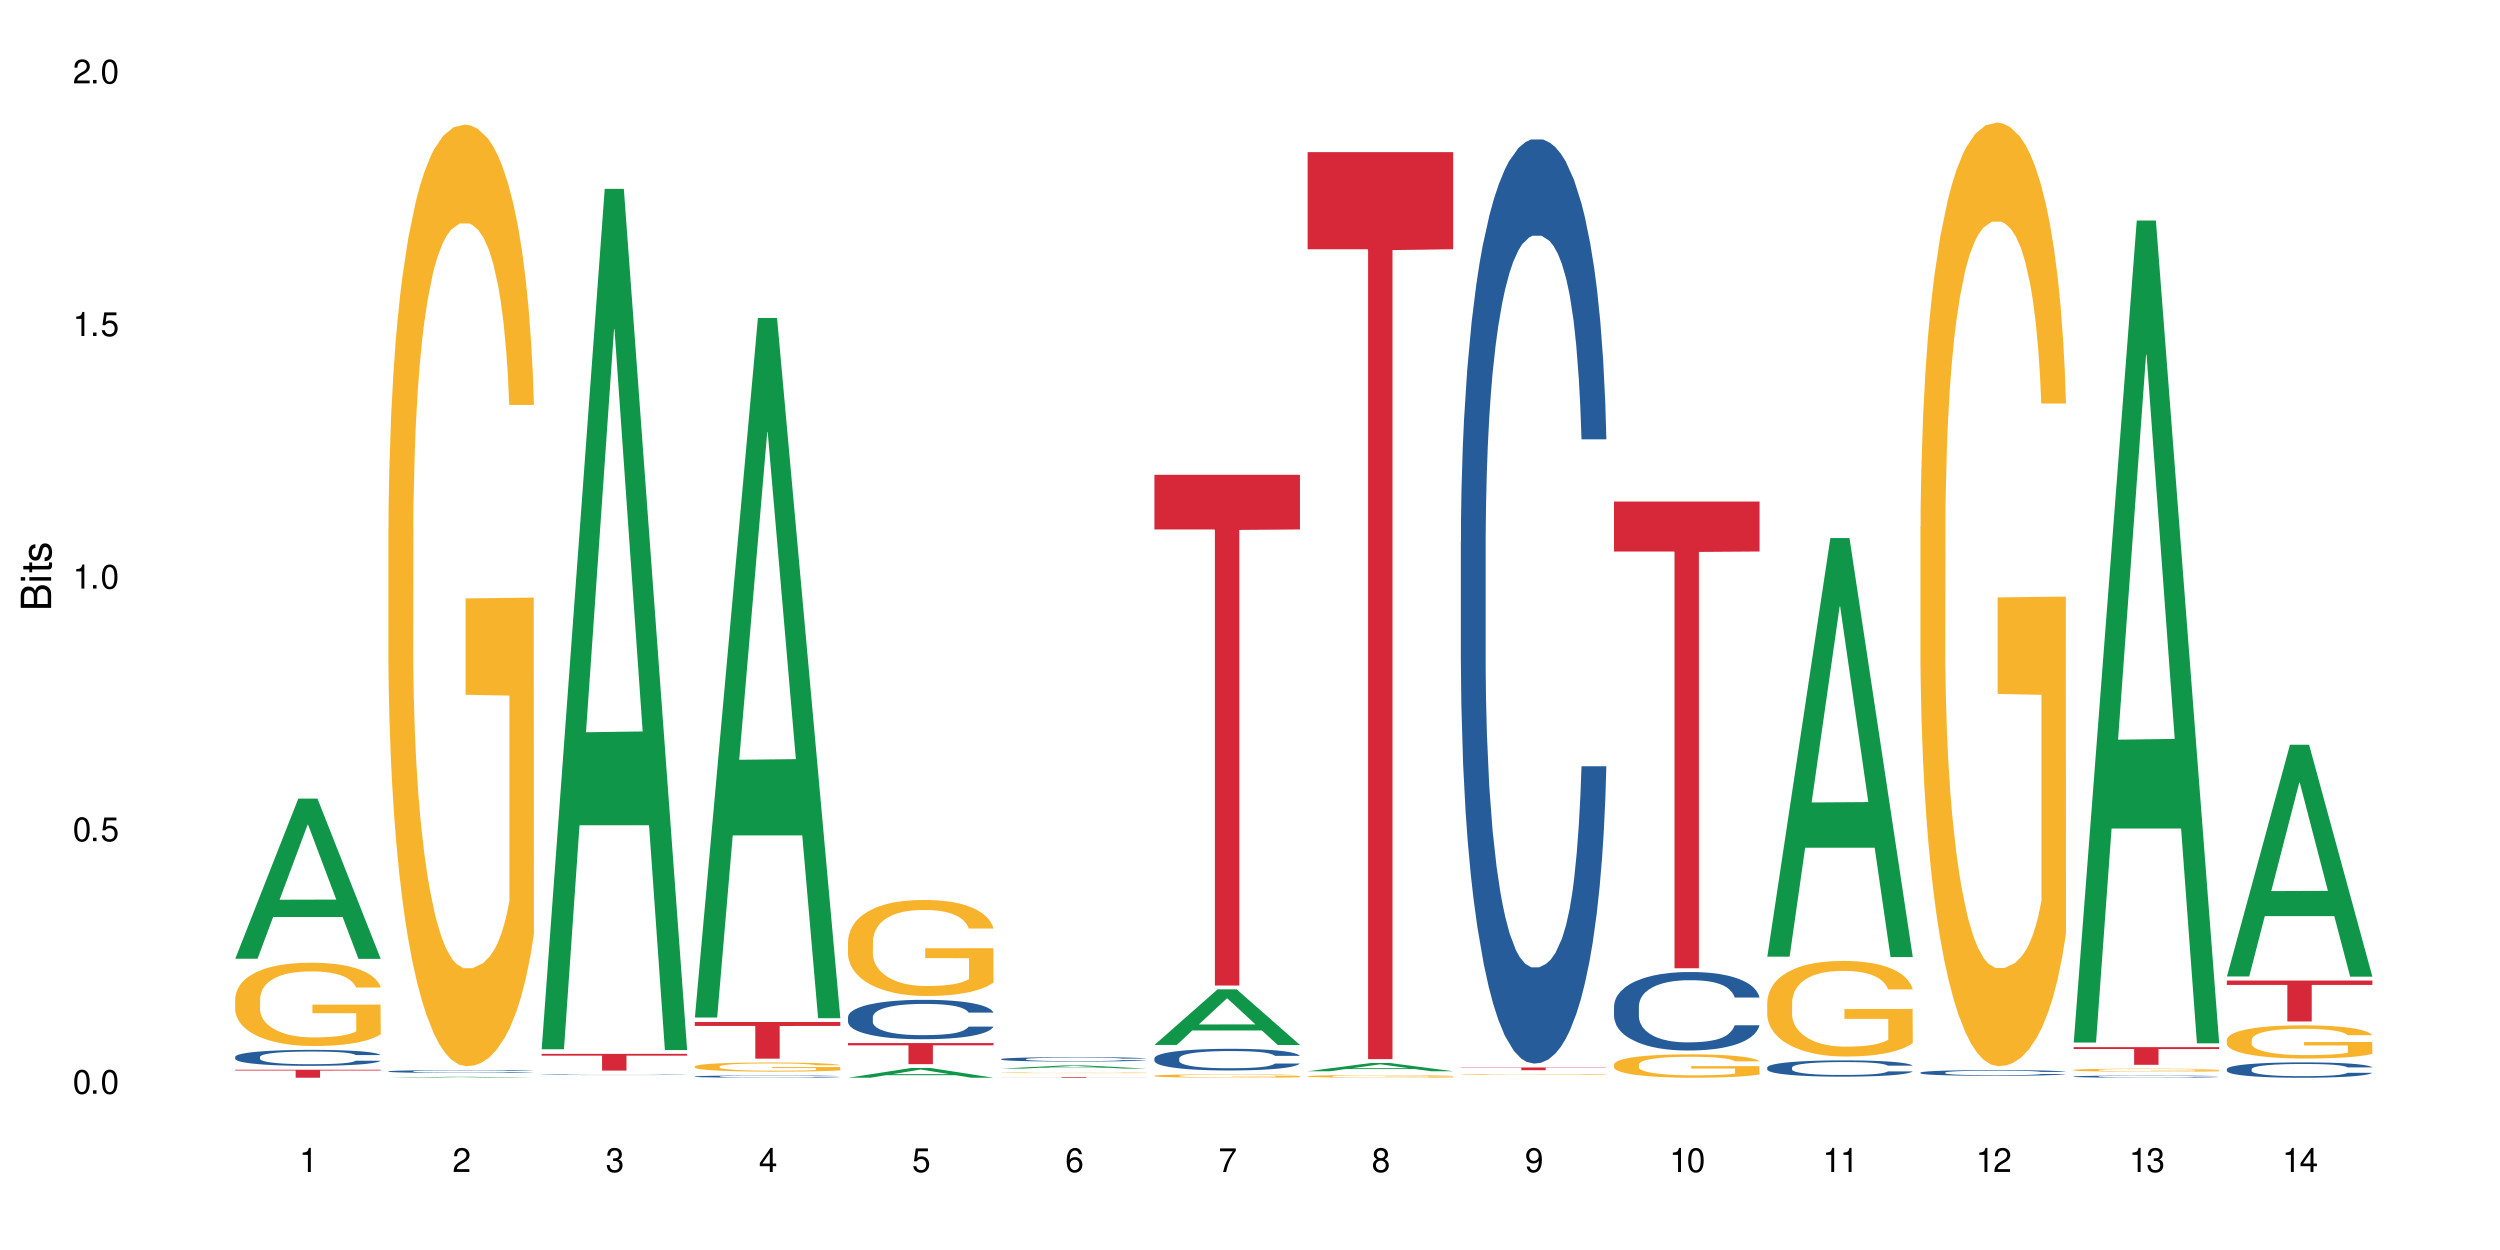 <?xml version="1.0" encoding="UTF-8"?>
<svg xmlns="http://www.w3.org/2000/svg" xmlns:xlink="http://www.w3.org/1999/xlink" width="720" height="360" viewBox="0 0 720 360">
<defs>
<g>
<g id="glyph-0-0">
</g>
<g id="glyph-0-1">
<path d="M 2.641 -6.938 C 2 -6.938 1.422 -6.656 1.078 -6.172 C 0.641 -5.562 0.406 -4.641 0.406 -3.359 C 0.406 -1.016 1.188 0.219 2.641 0.219 C 4.078 0.219 4.859 -1.016 4.859 -3.297 C 4.859 -4.641 4.656 -5.547 4.203 -6.172 C 3.844 -6.656 3.281 -6.938 2.641 -6.938 Z M 2.641 -6.188 C 3.547 -6.188 4 -5.25 4 -3.375 C 4 -1.406 3.562 -0.484 2.625 -0.484 C 1.734 -0.484 1.281 -1.438 1.281 -3.344 C 1.281 -5.25 1.734 -6.188 2.641 -6.188 Z M 2.641 -6.188 "/>
</g>
<g id="glyph-0-2">
<path d="M 1.828 -1 L 0.828 -1 L 0.828 0 L 1.828 0 Z M 1.828 -1 "/>
</g>
<g id="glyph-0-3">
<path d="M 4.562 -6.797 L 1.062 -6.797 L 0.547 -3.094 L 1.328 -3.094 C 1.719 -3.562 2.047 -3.734 2.578 -3.734 C 3.484 -3.734 4.062 -3.109 4.062 -2.094 C 4.062 -1.125 3.484 -0.531 2.578 -0.531 C 1.828 -0.531 1.375 -0.906 1.188 -1.672 L 0.328 -1.672 C 0.453 -1.109 0.547 -0.844 0.75 -0.594 C 1.125 -0.078 1.828 0.219 2.594 0.219 C 3.969 0.219 4.922 -0.781 4.922 -2.219 C 4.922 -3.562 4.031 -4.484 2.719 -4.484 C 2.25 -4.484 1.859 -4.359 1.469 -4.062 L 1.734 -5.969 L 4.562 -5.969 Z M 4.562 -6.797 "/>
</g>
<g id="glyph-0-4">
<path d="M 2.484 -4.938 L 2.484 0 L 3.328 0 L 3.328 -6.938 L 2.766 -6.938 C 2.469 -5.875 2.281 -5.734 0.984 -5.562 L 0.984 -4.938 Z M 2.484 -4.938 "/>
</g>
<g id="glyph-0-5">
<path d="M 4.859 -0.828 L 1.281 -0.828 C 1.359 -1.406 1.672 -1.781 2.5 -2.281 L 3.469 -2.828 C 4.406 -3.344 4.906 -4.062 4.906 -4.906 C 4.906 -5.484 4.672 -6.031 4.266 -6.406 C 3.859 -6.766 3.375 -6.938 2.719 -6.938 C 1.859 -6.938 1.219 -6.625 0.844 -6.031 C 0.609 -5.672 0.5 -5.234 0.484 -4.531 L 1.328 -4.531 C 1.359 -5.016 1.406 -5.281 1.531 -5.516 C 1.75 -5.938 2.188 -6.203 2.703 -6.203 C 3.469 -6.203 4.031 -5.641 4.031 -4.891 C 4.031 -4.344 3.719 -3.859 3.125 -3.516 L 2.234 -3 C 0.812 -2.172 0.406 -1.531 0.328 -0.016 L 4.859 -0.016 Z M 4.859 -0.828 "/>
</g>
<g id="glyph-0-6">
<path d="M 2.125 -3.188 L 2.578 -3.188 C 3.5 -3.188 3.984 -2.766 3.984 -1.922 C 3.984 -1.062 3.469 -0.531 2.594 -0.531 C 1.656 -0.531 1.203 -1 1.156 -2.016 L 0.312 -2.016 C 0.344 -1.453 0.438 -1.094 0.609 -0.781 C 0.953 -0.109 1.625 0.219 2.547 0.219 C 3.953 0.219 4.859 -0.625 4.859 -1.938 C 4.859 -2.828 4.516 -3.297 3.703 -3.594 C 4.344 -3.844 4.656 -4.328 4.656 -5.031 C 4.656 -6.219 3.875 -6.938 2.578 -6.938 C 1.203 -6.938 0.484 -6.172 0.453 -4.703 L 1.297 -4.703 C 1.312 -5.125 1.344 -5.359 1.453 -5.578 C 1.641 -5.969 2.062 -6.203 2.594 -6.203 C 3.344 -6.203 3.797 -5.75 3.797 -5 C 3.797 -4.516 3.609 -4.219 3.25 -4.047 C 3.016 -3.953 2.703 -3.922 2.125 -3.906 Z M 2.125 -3.188 "/>
</g>
<g id="glyph-0-7">
<path d="M 3.141 -1.672 L 3.141 0 L 3.984 0 L 3.984 -1.672 L 4.984 -1.672 L 4.984 -2.438 L 3.984 -2.438 L 3.984 -6.938 L 3.359 -6.938 L 0.266 -2.578 L 0.266 -1.672 Z M 3.141 -2.438 L 1 -2.438 L 3.141 -5.5 Z M 3.141 -2.438 "/>
</g>
<g id="glyph-0-8">
<path d="M 4.781 -5.125 C 4.609 -6.266 3.891 -6.938 2.844 -6.938 C 2.094 -6.938 1.422 -6.578 1.031 -5.953 C 0.594 -5.266 0.406 -4.422 0.406 -3.172 C 0.406 -2 0.578 -1.25 0.984 -0.641 C 1.359 -0.078 1.953 0.219 2.703 0.219 C 3.984 0.219 4.922 -0.75 4.922 -2.094 C 4.922 -3.375 4.062 -4.281 2.844 -4.281 C 2.172 -4.281 1.641 -4.031 1.281 -3.516 C 1.281 -5.234 1.828 -6.188 2.797 -6.188 C 3.391 -6.188 3.797 -5.797 3.938 -5.125 Z M 2.734 -3.531 C 3.547 -3.531 4.062 -2.953 4.062 -2.031 C 4.062 -1.156 3.484 -0.531 2.703 -0.531 C 1.922 -0.531 1.328 -1.188 1.328 -2.078 C 1.328 -2.938 1.906 -3.531 2.734 -3.531 Z M 2.734 -3.531 "/>
</g>
<g id="glyph-0-9">
<path d="M 4.984 -6.797 L 0.438 -6.797 L 0.438 -5.969 L 4.109 -5.969 C 2.5 -3.656 1.828 -2.234 1.328 0 L 2.219 0 C 2.594 -2.172 3.453 -4.047 4.984 -6.094 Z M 4.984 -6.797 "/>
</g>
<g id="glyph-0-10">
<path d="M 3.75 -3.656 C 4.469 -4.094 4.688 -4.438 4.688 -5.078 C 4.688 -6.172 3.844 -6.938 2.641 -6.938 C 1.438 -6.938 0.594 -6.172 0.594 -5.094 C 0.594 -4.438 0.812 -4.094 1.516 -3.656 C 0.734 -3.266 0.359 -2.703 0.359 -1.922 C 0.359 -0.656 1.281 0.219 2.641 0.219 C 3.984 0.219 4.922 -0.656 4.922 -1.922 C 4.922 -2.703 4.531 -3.266 3.75 -3.656 Z M 2.641 -6.188 C 3.359 -6.188 3.812 -5.75 3.812 -5.062 C 3.812 -4.406 3.344 -3.984 2.641 -3.984 C 1.922 -3.984 1.453 -4.406 1.453 -5.078 C 1.453 -5.75 1.922 -6.188 2.641 -6.188 Z M 2.641 -3.266 C 3.484 -3.266 4.062 -2.719 4.062 -1.906 C 4.062 -1.078 3.484 -0.531 2.625 -0.531 C 1.797 -0.531 1.219 -1.094 1.219 -1.906 C 1.219 -2.719 1.781 -3.266 2.641 -3.266 Z M 2.641 -3.266 "/>
</g>
<g id="glyph-0-11">
<path d="M 0.516 -1.578 C 0.672 -0.453 1.406 0.219 2.438 0.219 C 3.188 0.219 3.859 -0.141 4.266 -0.766 C 4.688 -1.453 4.891 -2.297 4.891 -3.547 C 4.891 -4.719 4.703 -5.453 4.312 -6.078 C 3.938 -6.641 3.344 -6.938 2.594 -6.938 C 1.297 -6.938 0.359 -5.969 0.359 -4.625 C 0.359 -3.344 1.234 -2.453 2.453 -2.453 C 3.094 -2.453 3.578 -2.672 4.016 -3.203 C 4 -1.484 3.469 -0.531 2.5 -0.531 C 1.906 -0.531 1.484 -0.906 1.359 -1.578 Z M 2.578 -6.203 C 3.375 -6.203 3.969 -5.531 3.969 -4.641 C 3.969 -3.797 3.391 -3.188 2.547 -3.188 C 1.734 -3.188 1.234 -3.766 1.234 -4.688 C 1.234 -5.562 1.797 -6.203 2.578 -6.203 Z M 2.578 -6.203 "/>
</g>
<g id="glyph-1-0">
</g>
<g id="glyph-1-1">
<path d="M 0 -0.953 L 0 -4.891 C 0 -5.719 -0.234 -6.344 -0.734 -6.797 C -1.188 -7.234 -1.812 -7.469 -2.5 -7.469 C -3.547 -7.469 -4.188 -7 -4.625 -5.875 C -4.984 -6.688 -5.625 -7.094 -6.531 -7.094 C -7.172 -7.094 -7.734 -6.859 -8.141 -6.391 C -8.562 -5.922 -8.75 -5.344 -8.75 -4.5 L -8.75 -0.953 Z M -4.984 -2.062 L -7.766 -2.062 L -7.766 -4.219 C -7.766 -4.844 -7.688 -5.203 -7.453 -5.5 C -7.219 -5.812 -6.859 -5.969 -6.375 -5.969 C -5.891 -5.969 -5.531 -5.812 -5.297 -5.5 C -5.062 -5.203 -4.984 -4.844 -4.984 -4.219 Z M -0.984 -2.062 L -4 -2.062 L -4 -4.781 C -4 -5.766 -3.438 -6.359 -2.484 -6.359 C -1.547 -6.359 -0.984 -5.766 -0.984 -4.781 Z M -0.984 -2.062 "/>
</g>
<g id="glyph-1-2">
<path d="M -6.281 -1.797 L -6.281 -0.797 L 0 -0.797 L 0 -1.797 Z M -8.75 -1.797 L -8.75 -0.797 L -7.484 -0.797 L -7.484 -1.797 Z M -8.75 -1.797 "/>
</g>
<g id="glyph-1-3">
<path d="M -6.281 -3.047 L -6.281 -2.016 L -8.016 -2.016 L -8.016 -1.016 L -6.281 -1.016 L -6.281 -0.172 L -5.469 -0.172 L -5.469 -1.016 L -0.719 -1.016 C -0.078 -1.016 0.281 -1.453 0.281 -2.234 C 0.281 -2.5 0.25 -2.719 0.188 -3.047 L -0.641 -3.047 C -0.609 -2.906 -0.594 -2.766 -0.594 -2.562 C -0.594 -2.141 -0.719 -2.016 -1.156 -2.016 L -5.469 -2.016 L -5.469 -3.047 Z M -6.281 -3.047 "/>
</g>
<g id="glyph-1-4">
<path d="M -4.531 -5.25 C -5.766 -5.25 -6.469 -4.422 -6.469 -2.969 C -6.469 -1.516 -5.719 -0.562 -4.547 -0.562 C -3.562 -0.562 -3.094 -1.062 -2.734 -2.562 L -2.516 -3.484 C -2.344 -4.188 -2.094 -4.469 -1.641 -4.469 C -1.047 -4.469 -0.641 -3.875 -0.641 -3 C -0.641 -2.453 -0.797 -2 -1.062 -1.75 C -1.25 -1.594 -1.422 -1.531 -1.875 -1.469 L -1.875 -0.406 C -0.422 -0.453 0.281 -1.266 0.281 -2.922 C 0.281 -4.5 -0.5 -5.516 -1.719 -5.516 C -2.656 -5.516 -3.172 -4.984 -3.469 -3.734 L -3.703 -2.766 C -3.891 -1.953 -4.156 -1.609 -4.594 -1.609 C -5.188 -1.609 -5.547 -2.125 -5.547 -2.938 C -5.547 -3.75 -5.203 -4.172 -4.531 -4.203 Z M -4.531 -5.25 "/>
</g>
</g>
</defs>
<rect x="-72" y="-36" width="864" height="432" fill="rgb(100%, 100%, 100%)" fill-opacity="1"/>
<path fill-rule="nonzero" fill="rgb(6.275%, 58.824%, 28.235%)" fill-opacity="1" d="M 67.73 276.113 L 67.777 276.07 L 85.914 229.988 L 91.422 229.988 L 109.648 276.156 L 103.242 276.156 L 98.676 264.105 L 78.656 264.105 L 74.18 276.113 L 67.73 276.113 L 80.582 259.121 L 96.84 259.078 L 88.734 237.531 L 88.645 237.488 L 88.555 237.617 L 80.539 259.078 L 80.582 259.121 Z M 67.73 276.113 "/>
<path fill-rule="nonzero" fill="rgb(14.51%, 36.078%, 60%)" fill-opacity="1" d="M 67.73 304.367 L 67.781 304.363 L 67.781 304.266 L 67.934 304.105 L 68.293 303.902 L 68.652 303.762 L 69.57 303.516 L 70.848 303.277 L 72.18 303.09 L 73.148 302.98 L 74.02 302.898 L 76.012 302.742 L 77.289 302.66 L 78.672 302.59 L 80.355 302.52 L 81.582 302.477 L 84.344 302.41 L 86.391 302.379 L 87.973 302.367 L 91.398 302.367 L 93.441 302.383 L 94.926 302.406 L 96.562 302.438 L 97.941 302.477 L 100.344 302.57 L 102.492 302.688 L 103.461 302.754 L 104.996 302.883 L 106.172 303.012 L 106.988 303.121 L 107.91 303.277 L 108.727 303.465 L 109.34 303.68 L 109.648 303.859 L 102.492 303.859 L 102.133 303.691 L 101.723 303.562 L 100.957 303.391 L 100.191 303.266 L 99.117 303.145 L 98.145 303.066 L 96.816 302.984 L 95.641 302.934 L 94.414 302.898 L 93.238 302.871 L 90.988 302.848 L 88.383 302.848 L 87.41 302.855 L 85.418 302.891 L 84.344 302.918 L 82.812 302.977 L 81.738 303.031 L 80.461 303.117 L 79.59 303.188 L 78.516 303.297 L 77.75 303.395 L 76.883 303.531 L 76.371 303.637 L 75.91 303.754 L 75.5 303.895 L 75.195 304.043 L 74.988 304.195 L 74.887 304.348 L 74.887 305 L 74.988 305.152 L 75.246 305.328 L 75.91 305.586 L 76.883 305.809 L 78.004 305.984 L 79.078 306.109 L 79.691 306.168 L 80.512 306.238 L 81.789 306.32 L 83.629 306.406 L 84.703 306.438 L 86.34 306.473 L 88.023 306.488 L 90.273 306.488 L 92.27 306.473 L 93.598 306.449 L 94.977 306.418 L 96.867 306.348 L 98.043 306.277 L 99.066 306.199 L 99.832 306.117 L 100.344 306.051 L 101.109 305.922 L 101.723 305.777 L 102.184 305.629 L 102.492 305.488 L 109.648 305.488 L 109.34 305.656 L 108.883 305.82 L 108.422 305.941 L 107.707 306.09 L 106.887 306.219 L 105.711 306.367 L 104.742 306.465 L 103.461 306.57 L 102.285 306.648 L 101.008 306.719 L 99.117 306.805 L 97.891 306.848 L 96.562 306.883 L 94.977 306.918 L 92.984 306.945 L 90.836 306.965 L 88.844 306.969 L 86.695 306.961 L 85.109 306.941 L 83.016 306.906 L 80.41 306.828 L 78.516 306.75 L 77.035 306.668 L 75.758 306.586 L 74.324 306.473 L 72.484 306.285 L 71.359 306.145 L 70.594 306.027 L 69.723 305.863 L 69.109 305.715 L 68.395 305.48 L 67.883 305.18 L 67.73 304.949 Z M 67.73 304.367 "/>
<path fill-rule="nonzero" fill="rgb(96.863%, 70.196%, 16.863%)" fill-opacity="1" d="M 67.73 287.543 L 67.781 287.52 L 67.781 287.082 L 67.988 286.094 L 68.496 284.738 L 69.164 283.617 L 69.879 282.742 L 70.34 282.281 L 71.105 281.625 L 71.77 281.141 L 73.457 280.156 L 75.602 279.234 L 76.777 278.84 L 78.109 278.469 L 80 278.051 L 80.867 277.898 L 83.527 277.547 L 86.543 277.328 L 89.863 277.262 L 91.398 277.285 L 93.496 277.371 L 96.355 277.613 L 97.992 277.832 L 99.27 278.051 L 100.602 278.336 L 102.234 278.773 L 103.77 279.301 L 104.996 279.828 L 106.223 280.484 L 107.246 281.188 L 108.113 281.953 L 108.883 282.875 L 109.34 283.641 L 109.648 284.406 L 102.543 284.406 L 102.133 283.641 L 101.672 283.047 L 100.906 282.324 L 100.141 281.801 L 99.375 281.383 L 97.941 280.812 L 96.715 280.461 L 95.18 280.156 L 93.699 279.957 L 92.012 279.828 L 90.988 279.781 L 88.281 279.781 L 85.828 279.938 L 84.395 280.113 L 83.375 280.285 L 81.941 280.617 L 81.074 280.879 L 80.562 281.055 L 79.027 281.734 L 78.004 282.348 L 77.445 282.766 L 76.727 283.422 L 76.215 284.012 L 75.652 284.891 L 75.348 285.547 L 74.938 287.039 L 74.887 290.984 L 75.039 291.816 L 75.348 292.715 L 75.758 293.504 L 76.371 294.336 L 76.984 294.973 L 78.059 295.828 L 78.977 296.398 L 79.691 296.77 L 81.074 297.359 L 81.637 297.559 L 82.965 297.953 L 84.344 298.258 L 86.031 298.523 L 87.309 298.652 L 89.355 298.766 L 91.961 298.766 L 95.027 298.633 L 96.969 298.457 L 98.301 298.281 L 99.168 298.129 L 100.242 297.887 L 101.008 297.668 L 101.723 297.426 L 102.594 297.055 L 102.594 291.816 L 89.969 291.793 L 89.969 289.34 L 109.598 289.316 L 109.648 297.887 L 108.574 298.48 L 107.246 299.047 L 105.969 299.488 L 104.637 299.859 L 102.746 300.277 L 101.215 300.539 L 98.863 300.848 L 96.715 301.043 L 94.465 301.176 L 92.473 301.242 L 90.121 301.262 L 88.023 301.219 L 85.777 301.086 L 83.988 300.91 L 82.352 300.691 L 80.715 300.406 L 78.672 299.949 L 77.34 299.574 L 75.961 299.113 L 74.582 298.566 L 73.355 297.977 L 72.535 297.516 L 71.719 296.988 L 70.848 296.332 L 70.031 295.586 L 69.418 294.906 L 68.855 294.141 L 68.445 293.414 L 68.039 292.43 L 67.832 291.641 L 67.73 290.961 Z M 67.73 287.543 "/>
<path fill-rule="nonzero" fill="rgb(83.922%, 15.686%, 22.353%)" fill-opacity="1" d="M 67.73 308.074 L 109.648 308.074 L 109.648 308.32 L 92.18 308.324 L 92.18 310.391 L 85.148 310.391 L 85.148 308.324 L 85.047 308.32 L 67.73 308.32 Z M 67.73 308.074 "/>
<path fill-rule="nonzero" fill="rgb(6.275%, 58.824%, 28.235%)" fill-opacity="1" d="M 111.855 310.391 L 111.898 310.391 L 130.035 310.117 L 135.543 310.117 L 153.77 310.391 L 147.367 310.391 L 142.801 310.32 L 122.781 310.32 L 118.301 310.391 L 111.855 310.391 L 124.707 310.289 L 140.961 310.289 L 132.855 310.164 L 132.68 310.164 L 124.66 310.289 L 124.707 310.289 Z M 111.855 310.391 "/>
<path fill-rule="nonzero" fill="rgb(14.51%, 36.078%, 60%)" fill-opacity="1" d="M 111.855 308.547 L 111.906 308.547 L 111.906 308.527 L 112.059 308.5 L 112.418 308.465 L 112.773 308.438 L 113.695 308.395 L 114.973 308.352 L 116.301 308.32 L 117.273 308.301 L 118.141 308.285 L 120.137 308.258 L 121.414 308.242 L 122.793 308.23 L 124.48 308.215 L 125.707 308.207 L 128.469 308.195 L 130.512 308.191 L 132.098 308.188 L 135.523 308.188 L 137.566 308.191 L 139.047 308.195 L 140.684 308.203 L 142.066 308.207 L 144.469 308.227 L 146.613 308.246 L 147.586 308.258 L 149.117 308.281 L 150.293 308.305 L 151.113 308.324 L 152.031 308.352 L 152.852 308.387 L 153.465 308.426 L 153.77 308.457 L 146.613 308.457 L 146.258 308.426 L 145.848 308.402 L 145.082 308.371 L 144.312 308.352 L 143.242 308.328 L 142.27 308.312 L 140.941 308.301 L 139.766 308.289 L 138.539 308.285 L 137.363 308.281 L 135.113 308.273 L 132.504 308.273 L 131.535 308.277 L 129.539 308.281 L 128.469 308.289 L 126.934 308.297 L 125.859 308.309 L 124.582 308.324 L 123.715 308.336 L 122.641 308.355 L 121.875 308.371 L 121.004 308.398 L 120.492 308.418 L 120.031 308.438 L 119.625 308.461 L 119.316 308.488 L 119.113 308.516 L 119.012 308.543 L 119.012 308.66 L 119.113 308.688 L 119.367 308.719 L 120.031 308.766 L 121.004 308.805 L 122.129 308.836 L 123.203 308.859 L 123.816 308.871 L 124.633 308.883 L 125.91 308.898 L 127.75 308.914 L 128.824 308.918 L 130.461 308.926 L 136.391 308.926 L 137.719 308.922 L 139.102 308.914 L 140.992 308.902 L 142.168 308.891 L 143.188 308.875 L 143.957 308.859 L 144.469 308.848 L 145.234 308.824 L 145.848 308.801 L 146.309 308.773 L 146.613 308.75 L 153.77 308.75 L 153.465 308.777 L 153.004 308.809 L 152.543 308.828 L 151.828 308.855 L 151.012 308.879 L 149.836 308.906 L 148.863 308.922 L 147.586 308.941 L 146.41 308.957 L 145.133 308.969 L 143.242 308.984 L 142.012 308.992 L 140.684 309 L 139.102 309.004 L 137.105 309.008 L 134.961 309.012 L 130.82 309.012 L 129.234 309.008 L 127.137 309.004 L 124.531 308.988 L 122.641 308.973 L 121.156 308.961 L 119.879 308.945 L 118.449 308.926 L 116.609 308.891 L 115.484 308.867 L 114.715 308.844 L 113.848 308.816 L 113.234 308.789 L 112.52 308.746 L 112.008 308.691 L 111.855 308.652 Z M 111.855 308.547 "/>
<path fill-rule="nonzero" fill="rgb(96.863%, 70.196%, 16.863%)" fill-opacity="1" d="M 111.855 152.039 L 111.906 151.793 L 111.906 146.84 L 112.109 135.691 L 112.621 120.336 L 113.285 107.707 L 114 97.797 L 114.461 92.598 L 115.227 85.168 L 115.891 79.719 L 117.578 68.574 L 119.727 58.172 L 120.902 53.711 L 122.23 49.504 L 124.121 44.797 L 124.992 43.062 L 127.648 39.102 L 130.664 36.625 L 133.988 35.879 L 135.523 36.129 L 137.617 37.117 L 140.48 39.844 L 142.117 42.32 L 143.395 44.797 L 144.723 48.016 L 146.359 52.969 L 147.891 58.914 L 149.117 64.859 L 150.348 72.289 L 151.367 80.215 L 152.238 88.883 L 153.004 99.285 L 153.465 107.953 L 153.77 116.621 L 146.664 116.621 L 146.258 107.953 L 145.797 101.266 L 145.031 93.094 L 144.262 87.148 L 143.496 82.441 L 142.066 76.004 L 140.84 72.039 L 139.305 68.574 L 137.82 66.344 L 136.137 64.859 L 135.113 64.363 L 132.402 64.363 L 129.949 66.098 L 128.52 68.078 L 127.496 70.059 L 126.066 73.773 L 125.195 76.746 L 124.684 78.727 L 123.152 86.406 L 122.129 93.34 L 121.566 98.047 L 120.852 105.477 L 120.34 112.164 L 119.777 122.07 L 119.469 129.5 L 119.062 146.344 L 119.012 190.926 L 119.164 200.336 L 119.469 210.492 L 119.879 219.406 L 120.492 228.82 L 121.105 236 L 122.18 245.66 L 123.102 252.102 L 123.816 256.312 L 125.195 262.996 L 125.758 265.227 L 127.086 269.684 L 128.469 273.152 L 130.152 276.125 L 131.434 277.609 L 133.477 278.848 L 136.082 278.848 L 139.152 277.363 L 141.094 275.383 L 142.422 273.398 L 143.293 271.668 L 144.363 268.941 L 145.133 266.465 L 145.848 263.742 L 146.715 259.531 L 146.715 200.336 L 134.09 200.09 L 134.09 172.348 L 153.719 172.102 L 153.77 268.941 L 152.699 275.629 L 151.367 282.07 L 150.09 287.023 L 148.762 291.234 L 146.871 295.938 L 145.336 298.91 L 142.984 302.379 L 140.84 304.605 L 138.59 306.094 L 136.594 306.836 L 134.242 307.086 L 132.148 306.59 L 129.898 305.102 L 128.109 303.121 L 126.473 300.645 L 124.84 297.426 L 122.793 292.223 L 121.465 288.012 L 120.082 282.812 L 118.703 276.621 L 117.477 269.934 L 116.66 264.73 L 115.84 258.789 L 114.973 251.355 L 114.152 242.938 L 113.539 235.258 L 112.98 226.59 L 112.57 218.418 L 112.16 207.27 L 111.957 198.355 L 111.855 190.676 Z M 111.855 152.039 "/>
<path fill-rule="nonzero" fill="rgb(6.275%, 58.824%, 28.235%)" fill-opacity="1" d="M 155.977 302.18 L 156.023 301.949 L 174.16 54.387 L 179.668 54.387 L 197.895 302.414 L 191.488 302.414 L 186.922 237.672 L 166.902 237.672 L 162.426 302.18 L 155.977 302.18 L 168.828 210.887 L 185.086 210.656 L 176.98 94.91 L 176.891 94.676 L 176.801 95.375 L 168.785 210.656 L 168.828 210.887 Z M 155.977 302.18 "/>
<path fill-rule="nonzero" fill="rgb(14.51%, 36.078%, 60%)" fill-opacity="1" d="M 155.977 309.516 L 156.027 309.516 L 156.027 309.512 L 156.18 309.508 L 156.898 309.492 L 157.816 309.484 L 159.094 309.473 L 160.426 309.465 L 161.395 309.461 L 162.266 309.457 L 164.258 309.453 L 165.535 309.449 L 166.918 309.445 L 168.602 309.445 L 169.828 309.441 L 172.59 309.438 L 183.172 309.438 L 184.809 309.441 L 186.188 309.441 L 188.59 309.445 L 190.738 309.449 L 191.707 309.453 L 193.242 309.457 L 194.418 309.461 L 195.234 309.469 L 196.156 309.473 L 196.973 309.48 L 197.586 309.488 L 197.895 309.496 L 190.738 309.496 L 190.379 309.488 L 189.969 309.484 L 189.203 309.477 L 188.438 309.473 L 187.363 309.469 L 186.391 309.465 L 185.062 309.461 L 183.887 309.461 L 182.66 309.457 L 173.664 309.457 L 172.59 309.461 L 171.059 309.461 L 169.984 309.465 L 168.707 309.469 L 167.836 309.469 L 166.762 309.473 L 165.996 309.477 L 165.129 309.484 L 164.617 309.488 L 164.156 309.492 L 163.746 309.496 L 163.441 309.504 L 163.234 309.512 L 163.133 309.516 L 163.133 309.543 L 163.234 309.547 L 163.492 309.555 L 164.156 309.566 L 165.129 309.574 L 166.25 309.582 L 167.324 309.586 L 167.938 309.586 L 168.758 309.59 L 170.035 309.594 L 171.875 309.598 L 172.949 309.598 L 174.582 309.602 L 180.512 309.602 L 181.844 309.598 L 183.223 309.598 L 185.113 309.594 L 186.289 309.594 L 187.312 309.59 L 188.078 309.586 L 188.59 309.582 L 189.355 309.578 L 189.969 309.574 L 190.43 309.566 L 190.738 309.562 L 197.895 309.562 L 197.586 309.566 L 197.129 309.574 L 196.668 309.578 L 195.953 309.586 L 195.133 309.59 L 193.957 309.594 L 192.988 309.598 L 191.707 309.605 L 190.531 309.605 L 189.254 309.609 L 187.363 309.613 L 186.137 309.613 L 184.809 309.617 L 181.23 309.617 L 179.082 309.621 L 177.09 309.621 L 174.941 309.617 L 171.262 309.617 L 168.652 309.613 L 166.762 309.609 L 165.281 309.609 L 164.004 309.605 L 162.57 309.602 L 160.73 309.594 L 159.605 309.586 L 158.84 309.582 L 157.969 309.574 L 157.355 309.57 L 156.641 309.559 L 156.129 309.547 L 155.977 309.539 Z M 155.977 309.516 "/>
<path fill-rule="nonzero" fill="rgb(83.922%, 15.686%, 22.353%)" fill-opacity="1" d="M 155.977 303.52 L 197.895 303.52 L 197.895 304.035 L 180.426 304.039 L 180.426 308.332 L 173.395 308.332 L 173.395 304.043 L 173.293 304.035 L 155.977 304.035 Z M 155.977 303.52 "/>
<path fill-rule="nonzero" fill="rgb(6.275%, 58.824%, 28.235%)" fill-opacity="1" d="M 200.102 293.047 L 200.145 292.859 L 218.281 91.566 L 223.789 91.566 L 242.016 293.238 L 235.613 293.238 L 231.047 240.594 L 211.027 240.594 L 206.547 293.047 L 200.102 293.047 L 212.953 218.816 L 229.207 218.629 L 221.102 124.516 L 221.012 124.324 L 220.926 124.895 L 212.906 218.629 L 212.953 218.816 Z M 200.102 293.047 "/>
<path fill-rule="nonzero" fill="rgb(14.51%, 36.078%, 60%)" fill-opacity="1" d="M 200.102 310.023 L 200.152 310.02 L 200.152 310.008 L 200.305 309.984 L 200.664 309.957 L 201.02 309.934 L 201.941 309.898 L 203.219 309.867 L 204.547 309.84 L 205.52 309.824 L 206.387 309.812 L 208.383 309.789 L 209.66 309.777 L 211.039 309.77 L 212.727 309.758 L 213.953 309.754 L 216.715 309.742 L 218.758 309.738 L 225.812 309.738 L 227.293 309.742 L 228.93 309.746 L 230.312 309.754 L 232.715 309.766 L 234.859 309.781 L 235.832 309.793 L 237.363 309.809 L 238.539 309.828 L 239.359 309.844 L 240.277 309.867 L 241.098 309.895 L 241.711 309.922 L 242.016 309.949 L 234.859 309.949 L 234.504 309.926 L 234.094 309.906 L 233.328 309.883 L 232.559 309.863 L 231.488 309.848 L 230.516 309.836 L 229.188 309.824 L 228.012 309.816 L 226.785 309.812 L 225.609 309.809 L 223.359 309.805 L 219.781 309.805 L 217.785 309.812 L 216.715 309.816 L 215.18 309.824 L 214.105 309.832 L 212.828 309.844 L 211.961 309.855 L 210.887 309.867 L 210.117 309.883 L 209.25 309.902 L 208.738 309.918 L 208.277 309.934 L 207.871 309.953 L 207.562 309.977 L 207.359 309.996 L 207.258 310.02 L 207.258 310.113 L 207.359 310.133 L 207.613 310.156 L 208.277 310.195 L 209.25 310.227 L 210.375 310.25 L 211.449 310.27 L 212.062 310.277 L 212.879 310.289 L 214.156 310.301 L 215.996 310.312 L 217.07 310.316 L 218.707 310.32 L 220.395 310.324 L 222.645 310.324 L 224.637 310.32 L 225.965 310.316 L 227.348 310.312 L 229.238 310.305 L 230.414 310.293 L 231.434 310.281 L 232.203 310.27 L 232.715 310.262 L 233.48 310.242 L 234.094 310.223 L 234.555 310.203 L 234.859 310.18 L 242.016 310.18 L 241.711 310.203 L 241.25 310.227 L 240.789 310.246 L 240.074 310.266 L 239.258 310.285 L 238.082 310.305 L 237.109 310.32 L 235.832 310.336 L 234.656 310.348 L 233.379 310.355 L 231.488 310.367 L 230.258 310.375 L 228.93 310.379 L 227.348 310.383 L 225.352 310.387 L 223.207 310.391 L 219.066 310.391 L 217.48 310.387 L 215.383 310.383 L 212.777 310.371 L 210.887 310.359 L 209.402 310.348 L 208.125 310.336 L 206.695 310.32 L 204.855 310.293 L 203.73 310.273 L 202.961 310.258 L 202.094 310.234 L 201.48 310.215 L 200.766 310.18 L 200.254 310.137 L 200.102 310.105 Z M 200.102 310.023 "/>
<path fill-rule="nonzero" fill="rgb(96.863%, 70.196%, 16.863%)" fill-opacity="1" d="M 200.102 307.125 L 200.152 307.125 L 200.152 307.074 L 200.355 306.969 L 200.867 306.816 L 201.531 306.695 L 202.246 306.598 L 202.707 306.551 L 203.473 306.477 L 204.137 306.422 L 205.824 306.316 L 207.973 306.215 L 209.148 306.172 L 210.477 306.129 L 212.367 306.086 L 213.238 306.066 L 215.895 306.031 L 218.91 306.004 L 222.234 305.996 L 223.77 306 L 225.863 306.012 L 228.727 306.035 L 230.363 306.062 L 231.641 306.086 L 232.969 306.117 L 234.605 306.164 L 236.137 306.223 L 237.363 306.281 L 238.594 306.352 L 239.613 306.43 L 240.484 306.512 L 241.25 306.613 L 241.711 306.699 L 242.016 306.781 L 234.91 306.781 L 234.504 306.699 L 234.043 306.633 L 233.277 306.555 L 232.508 306.496 L 231.742 306.449 L 230.312 306.387 L 229.082 306.348 L 227.551 306.316 L 226.066 306.293 L 224.383 306.281 L 223.359 306.273 L 220.648 306.273 L 218.195 306.293 L 216.766 306.312 L 215.742 306.328 L 214.312 306.367 L 213.441 306.395 L 212.93 306.414 L 211.398 306.488 L 210.375 306.555 L 209.812 306.602 L 209.098 306.676 L 208.586 306.738 L 208.023 306.836 L 207.715 306.906 L 207.309 307.07 L 207.258 307.504 L 207.41 307.594 L 207.715 307.695 L 208.125 307.781 L 208.738 307.871 L 209.352 307.941 L 210.426 308.035 L 211.348 308.098 L 212.062 308.141 L 213.441 308.203 L 214.004 308.227 L 215.332 308.27 L 216.715 308.301 L 218.398 308.332 L 219.68 308.348 L 221.723 308.359 L 224.328 308.359 L 227.398 308.344 L 229.34 308.324 L 230.668 308.305 L 231.539 308.289 L 232.609 308.262 L 233.379 308.238 L 234.094 308.211 L 234.961 308.172 L 234.961 307.594 L 222.336 307.594 L 222.336 307.324 L 241.965 307.32 L 242.016 308.262 L 240.941 308.328 L 239.613 308.391 L 238.336 308.438 L 237.008 308.477 L 235.117 308.523 L 233.582 308.551 L 231.23 308.586 L 229.082 308.609 L 226.836 308.621 L 224.84 308.629 L 222.488 308.633 L 220.395 308.629 L 218.145 308.613 L 216.355 308.594 L 214.719 308.57 L 213.082 308.539 L 211.039 308.488 L 209.711 308.445 L 208.328 308.395 L 206.949 308.336 L 205.723 308.27 L 204.906 308.223 L 204.086 308.164 L 203.219 308.09 L 202.398 308.008 L 201.785 307.934 L 201.223 307.852 L 200.816 307.77 L 200.406 307.664 L 200.203 307.574 L 200.102 307.5 Z M 200.102 307.125 "/>
<path fill-rule="nonzero" fill="rgb(83.922%, 15.686%, 22.353%)" fill-opacity="1" d="M 200.102 294.34 L 242.016 294.34 L 242.016 295.473 L 224.547 295.48 L 224.547 304.895 L 217.52 304.895 L 217.52 295.492 L 217.418 295.473 L 200.102 295.473 Z M 200.102 294.34 "/>
<path fill-rule="nonzero" fill="rgb(6.275%, 58.824%, 28.235%)" fill-opacity="1" d="M 244.223 310.391 L 244.27 310.387 L 262.406 307.574 L 267.914 307.574 L 286.141 310.391 L 279.734 310.391 L 275.168 309.656 L 255.148 309.656 L 250.672 310.391 L 244.223 310.391 L 257.074 309.352 L 273.332 309.348 L 265.227 308.035 L 265.137 308.031 L 265.047 308.039 L 257.031 309.348 L 257.074 309.352 Z M 244.223 310.391 "/>
<path fill-rule="nonzero" fill="rgb(14.51%, 36.078%, 60%)" fill-opacity="1" d="M 244.223 292.891 L 244.273 292.883 L 244.273 292.633 L 244.426 292.238 L 244.785 291.742 L 245.145 291.398 L 246.062 290.785 L 247.34 290.195 L 248.672 289.738 L 249.641 289.469 L 250.512 289.262 L 252.504 288.879 L 253.781 288.68 L 255.164 288.504 L 256.848 288.328 L 258.074 288.227 L 260.836 288.059 L 262.883 287.984 L 264.465 287.953 L 267.891 287.953 L 269.934 287.996 L 271.418 288.047 L 273.055 288.133 L 274.434 288.227 L 276.836 288.453 L 278.984 288.742 L 279.953 288.91 L 281.488 289.23 L 282.664 289.543 L 283.48 289.812 L 284.402 290.195 L 285.219 290.66 L 285.832 291.191 L 286.141 291.637 L 278.984 291.637 L 278.625 291.223 L 278.215 290.902 L 277.449 290.477 L 276.684 290.176 L 275.609 289.875 L 274.637 289.676 L 273.309 289.48 L 272.133 289.355 L 270.906 289.262 L 269.73 289.199 L 267.48 289.137 L 264.875 289.137 L 263.902 289.156 L 261.91 289.242 L 260.836 289.312 L 259.305 289.457 L 258.23 289.594 L 256.953 289.801 L 256.082 289.977 L 255.008 290.246 L 254.242 290.484 L 253.371 290.828 L 252.863 291.086 L 252.402 291.379 L 251.992 291.719 L 251.688 292.082 L 251.48 292.465 L 251.379 292.84 L 251.379 294.449 L 251.48 294.82 L 251.738 295.258 L 252.402 295.891 L 253.371 296.438 L 254.496 296.875 L 255.57 297.184 L 256.184 297.332 L 257.004 297.496 L 258.281 297.703 L 260.121 297.91 L 261.195 297.996 L 262.828 298.078 L 264.516 298.117 L 266.766 298.117 L 268.758 298.078 L 270.09 298.023 L 271.469 297.941 L 273.359 297.766 L 274.535 297.602 L 275.559 297.402 L 276.324 297.207 L 276.836 297.039 L 277.602 296.719 L 278.215 296.367 L 278.676 296.004 L 278.984 295.652 L 286.141 295.652 L 285.832 296.066 L 285.371 296.469 L 284.914 296.77 L 284.195 297.133 L 283.379 297.453 L 282.203 297.816 L 281.23 298.055 L 279.953 298.316 L 278.777 298.512 L 277.5 298.688 L 275.609 298.898 L 274.383 299 L 273.055 299.094 L 271.469 299.176 L 269.477 299.25 L 267.328 299.289 L 265.336 299.301 L 263.188 299.281 L 261.602 299.238 L 259.508 299.145 L 256.898 298.957 L 255.008 298.762 L 253.527 298.566 L 252.25 298.355 L 250.816 298.078 L 248.977 297.621 L 247.852 297.27 L 247.086 296.977 L 246.215 296.574 L 245.602 296.211 L 244.887 295.629 L 244.375 294.895 L 244.223 294.324 Z M 244.223 292.891 "/>
<path fill-rule="nonzero" fill="rgb(96.863%, 70.196%, 16.863%)" fill-opacity="1" d="M 244.223 271.031 L 244.273 271.008 L 244.273 270.504 L 244.477 269.363 L 244.988 267.797 L 245.652 266.512 L 246.371 265.5 L 246.828 264.969 L 247.598 264.211 L 248.262 263.656 L 249.949 262.52 L 252.094 261.457 L 253.27 261 L 254.602 260.57 L 256.492 260.094 L 257.359 259.914 L 260.02 259.512 L 263.035 259.258 L 266.355 259.184 L 267.891 259.207 L 269.988 259.309 L 272.848 259.586 L 274.484 259.84 L 275.762 260.094 L 277.094 260.422 L 278.727 260.926 L 280.262 261.531 L 281.488 262.141 L 282.715 262.898 L 283.738 263.707 L 284.605 264.59 L 285.371 265.652 L 285.832 266.535 L 286.141 267.418 L 279.035 267.418 L 278.625 266.535 L 278.164 265.852 L 277.398 265.02 L 276.633 264.414 L 275.863 263.934 L 274.434 263.277 L 273.207 262.871 L 271.672 262.52 L 270.191 262.289 L 268.504 262.141 L 267.48 262.09 L 264.773 262.09 L 262.32 262.266 L 260.887 262.469 L 259.863 262.668 L 258.434 263.047 L 257.566 263.352 L 257.055 263.555 L 255.52 264.336 L 254.496 265.043 L 253.934 265.523 L 253.219 266.281 L 252.707 266.965 L 252.145 267.977 L 251.84 268.734 L 251.43 270.453 L 251.379 275 L 251.531 275.961 L 251.84 276.996 L 252.25 277.906 L 252.863 278.867 L 253.477 279.598 L 254.547 280.582 L 255.469 281.242 L 256.184 281.672 L 257.566 282.352 L 258.129 282.582 L 259.457 283.035 L 260.836 283.387 L 262.523 283.691 L 263.801 283.844 L 265.848 283.969 L 268.453 283.969 L 271.52 283.816 L 273.461 283.617 L 274.793 283.414 L 275.66 283.238 L 276.734 282.961 L 277.5 282.707 L 278.215 282.43 L 279.086 282 L 279.086 275.961 L 266.461 275.934 L 266.461 273.105 L 286.09 273.078 L 286.141 282.961 L 285.066 283.641 L 283.738 284.297 L 282.461 284.805 L 281.129 285.234 L 279.238 285.715 L 277.707 286.016 L 275.355 286.371 L 273.207 286.598 L 270.957 286.75 L 268.965 286.824 L 266.613 286.852 L 264.516 286.801 L 262.27 286.648 L 260.477 286.445 L 258.844 286.191 L 257.207 285.863 L 255.164 285.336 L 253.832 284.906 L 252.453 284.375 L 251.074 283.742 L 249.848 283.059 L 249.027 282.531 L 248.211 281.922 L 247.34 281.164 L 246.523 280.305 L 245.91 279.523 L 245.348 278.637 L 244.938 277.805 L 244.531 276.668 L 244.324 275.758 L 244.223 274.973 Z M 244.223 271.031 "/>
<path fill-rule="nonzero" fill="rgb(83.922%, 15.686%, 22.353%)" fill-opacity="1" d="M 244.223 300.406 L 286.141 300.406 L 286.141 301.055 L 268.672 301.059 L 268.672 306.469 L 261.641 306.469 L 261.641 301.066 L 261.539 301.055 L 244.223 301.055 Z M 244.223 300.406 "/>
<path fill-rule="nonzero" fill="rgb(6.275%, 58.824%, 28.235%)" fill-opacity="1" d="M 288.348 307.754 L 288.391 307.754 L 306.527 306.832 L 312.035 306.832 L 330.262 307.754 L 323.859 307.754 L 319.289 307.516 L 299.273 307.516 L 294.793 307.754 L 288.348 307.754 L 301.199 307.414 L 317.453 307.414 L 309.348 306.984 L 309.172 306.984 L 301.152 307.414 L 301.199 307.414 Z M 288.348 307.754 "/>
<path fill-rule="nonzero" fill="rgb(14.51%, 36.078%, 60%)" fill-opacity="1" d="M 288.348 305.016 L 288.398 305.012 L 288.398 304.984 L 288.551 304.941 L 288.906 304.887 L 289.266 304.848 L 290.188 304.777 L 291.465 304.715 L 292.793 304.664 L 293.766 304.633 L 294.633 304.609 L 296.629 304.566 L 297.906 304.543 L 299.285 304.523 L 300.973 304.504 L 302.199 304.492 L 304.961 304.477 L 307.004 304.465 L 312.012 304.465 L 314.059 304.469 L 315.539 304.473 L 317.176 304.484 L 318.559 304.492 L 320.961 304.52 L 323.105 304.551 L 324.078 304.57 L 325.609 304.605 L 326.785 304.641 L 327.605 304.672 L 328.523 304.715 L 329.344 304.766 L 329.957 304.824 L 330.262 304.875 L 323.105 304.875 L 322.75 304.828 L 322.34 304.793 L 321.574 304.746 L 320.805 304.711 L 319.73 304.676 L 318.762 304.656 L 317.434 304.633 L 316.258 304.621 L 315.031 304.609 L 313.855 304.602 L 311.605 304.594 L 308.996 304.594 L 308.027 304.598 L 306.031 304.605 L 304.961 304.613 L 303.426 304.633 L 302.352 304.645 L 301.074 304.668 L 300.207 304.688 L 299.133 304.719 L 298.363 304.746 L 297.496 304.785 L 296.984 304.812 L 296.523 304.844 L 296.117 304.883 L 295.809 304.922 L 295.605 304.965 L 295.504 305.008 L 295.504 305.188 L 295.605 305.23 L 295.859 305.277 L 296.523 305.348 L 297.496 305.41 L 298.621 305.457 L 299.695 305.492 L 300.309 305.508 L 301.125 305.527 L 302.402 305.551 L 304.242 305.574 L 305.316 305.582 L 306.953 305.594 L 308.641 305.598 L 310.891 305.598 L 312.883 305.594 L 314.211 305.586 L 315.594 305.578 L 317.484 305.559 L 318.66 305.539 L 319.68 305.516 L 320.449 305.496 L 320.961 305.477 L 321.727 305.441 L 322.34 305.402 L 322.801 305.359 L 323.105 305.32 L 330.262 305.32 L 329.957 305.367 L 329.496 305.414 L 329.035 305.445 L 328.32 305.488 L 327.504 305.523 L 326.328 305.562 L 325.355 305.59 L 324.078 305.617 L 322.902 305.641 L 321.625 305.66 L 319.73 305.684 L 318.504 305.695 L 317.176 305.707 L 315.594 305.715 L 313.598 305.723 L 311.453 305.727 L 309.457 305.73 L 307.312 305.727 L 305.727 305.723 L 303.629 305.711 L 301.023 305.691 L 299.133 305.668 L 297.648 305.648 L 296.371 305.625 L 294.941 305.594 L 293.102 305.543 L 291.977 305.504 L 291.207 305.469 L 290.34 305.426 L 289.727 305.383 L 289.012 305.32 L 288.5 305.238 L 288.348 305.172 Z M 288.348 305.016 "/>
<path fill-rule="nonzero" fill="rgb(96.863%, 70.196%, 16.863%)" fill-opacity="1" d="M 288.348 308.953 L 288.398 308.953 L 288.398 308.949 L 288.602 308.938 L 289.113 308.926 L 289.777 308.918 L 290.492 308.91 L 290.953 308.906 L 291.719 308.898 L 292.383 308.895 L 294.07 308.887 L 296.219 308.875 L 297.395 308.875 L 298.723 308.871 L 300.613 308.867 L 301.484 308.863 L 304.141 308.863 L 307.156 308.859 L 314.109 308.859 L 316.973 308.863 L 318.609 308.863 L 319.887 308.867 L 321.215 308.867 L 322.852 308.871 L 324.383 308.879 L 326.836 308.887 L 327.859 308.895 L 328.73 308.902 L 329.496 308.91 L 329.957 308.918 L 330.262 308.922 L 323.156 308.922 L 322.75 308.918 L 322.289 308.91 L 321.523 308.906 L 320.754 308.898 L 319.988 308.895 L 318.559 308.891 L 317.328 308.887 L 315.797 308.887 L 314.312 308.883 L 305.012 308.883 L 303.988 308.887 L 302.559 308.891 L 301.688 308.891 L 301.176 308.895 L 299.645 308.898 L 298.621 308.906 L 298.059 308.91 L 297.344 308.914 L 296.832 308.922 L 296.27 308.93 L 295.961 308.934 L 295.555 308.949 L 295.504 308.984 L 295.656 308.992 L 295.961 309 L 296.371 309.008 L 296.984 309.012 L 297.598 309.02 L 298.672 309.027 L 299.594 309.031 L 300.309 309.035 L 301.688 309.043 L 302.25 309.043 L 303.578 309.047 L 304.961 309.051 L 306.645 309.051 L 307.926 309.055 L 312.574 309.055 L 315.645 309.051 L 318.914 309.051 L 319.785 309.047 L 320.855 309.047 L 321.625 309.043 L 322.34 309.043 L 323.207 309.039 L 323.207 308.992 L 310.582 308.992 L 310.582 308.969 L 330.211 308.969 L 330.262 309.047 L 329.188 309.051 L 327.859 309.055 L 326.582 309.059 L 325.254 309.062 L 323.363 309.066 L 321.828 309.07 L 319.477 309.074 L 315.082 309.074 L 313.086 309.078 L 310.734 309.078 L 308.641 309.074 L 304.602 309.074 L 302.965 309.07 L 301.328 309.07 L 299.285 309.066 L 297.957 309.062 L 296.574 309.059 L 295.195 309.051 L 293.969 309.047 L 293.152 309.043 L 292.332 309.039 L 291.465 309.031 L 290.645 309.023 L 290.031 309.02 L 289.469 309.012 L 289.062 309.004 L 288.652 308.996 L 288.348 308.984 Z M 288.348 308.953 "/>
<path fill-rule="nonzero" fill="rgb(83.922%, 15.686%, 22.353%)" fill-opacity="1" d="M 288.348 310.18 L 330.262 310.18 L 330.262 310.203 L 312.793 310.203 L 312.793 310.391 L 305.766 310.391 L 305.766 310.203 L 288.348 310.203 Z M 288.348 310.18 "/>
<path fill-rule="nonzero" fill="rgb(6.275%, 58.824%, 28.235%)" fill-opacity="1" d="M 332.469 300.938 L 332.512 300.926 L 350.652 284.934 L 356.16 284.934 L 374.387 300.953 L 367.98 300.953 L 363.414 296.773 L 343.395 296.773 L 338.918 300.938 L 332.469 300.938 L 345.32 295.043 L 361.578 295.027 L 353.473 287.551 L 353.383 287.535 L 353.293 287.582 L 345.277 295.027 L 345.32 295.043 Z M 332.469 300.938 "/>
<path fill-rule="nonzero" fill="rgb(14.51%, 36.078%, 60%)" fill-opacity="1" d="M 332.469 304.773 L 332.52 304.766 L 332.52 304.629 L 332.672 304.414 L 333.031 304.141 L 333.391 303.953 L 334.309 303.613 L 335.586 303.289 L 336.918 303.039 L 337.887 302.891 L 338.758 302.777 L 340.75 302.566 L 342.027 302.457 L 343.406 302.359 L 345.094 302.266 L 346.32 302.207 L 349.082 302.117 L 351.129 302.078 L 352.711 302.059 L 356.137 302.059 L 358.18 302.082 L 359.664 302.109 L 361.301 302.156 L 362.68 302.207 L 365.082 302.332 L 367.23 302.492 L 368.199 302.582 L 369.734 302.762 L 370.91 302.93 L 371.727 303.078 L 372.648 303.289 L 373.465 303.547 L 374.078 303.836 L 374.387 304.082 L 367.23 304.082 L 366.871 303.855 L 366.461 303.68 L 365.695 303.445 L 364.93 303.277 L 363.855 303.113 L 362.883 303.004 L 361.555 302.898 L 360.379 302.828 L 359.152 302.777 L 357.977 302.742 L 355.727 302.707 L 353.121 302.707 L 352.148 302.719 L 350.156 302.766 L 349.082 302.805 L 347.547 302.887 L 346.477 302.961 L 345.199 303.074 L 344.328 303.172 L 343.254 303.32 L 342.488 303.449 L 341.617 303.637 L 341.109 303.781 L 340.648 303.941 L 340.238 304.129 L 339.934 304.328 L 339.727 304.539 L 339.625 304.742 L 339.625 305.629 L 339.727 305.832 L 339.984 306.07 L 340.648 306.418 L 341.617 306.723 L 342.742 306.961 L 343.816 307.133 L 344.43 307.211 L 345.25 307.301 L 346.527 307.418 L 348.367 307.531 L 349.441 307.578 L 351.074 307.621 L 352.762 307.645 L 355.012 307.645 L 357.004 307.621 L 358.336 307.594 L 359.715 307.547 L 361.605 307.449 L 362.781 307.359 L 363.805 307.25 L 364.57 307.145 L 365.082 307.051 L 365.848 306.875 L 366.461 306.68 L 366.922 306.48 L 367.23 306.289 L 374.387 306.289 L 374.078 306.516 L 373.617 306.738 L 373.16 306.902 L 372.441 307.102 L 371.625 307.281 L 370.449 307.48 L 369.477 307.609 L 368.199 307.754 L 367.023 307.859 L 365.746 307.957 L 363.855 308.07 L 362.629 308.129 L 361.301 308.18 L 359.715 308.227 L 357.723 308.266 L 355.574 308.289 L 353.582 308.293 L 351.434 308.281 L 349.848 308.262 L 347.754 308.207 L 345.145 308.105 L 343.254 307.996 L 341.773 307.891 L 340.496 307.777 L 339.062 307.621 L 337.223 307.371 L 336.098 307.176 L 335.332 307.02 L 334.461 306.797 L 333.848 306.598 L 333.133 306.277 L 332.621 305.871 L 332.469 305.559 Z M 332.469 304.773 "/>
<path fill-rule="nonzero" fill="rgb(96.863%, 70.196%, 16.863%)" fill-opacity="1" d="M 332.469 309.824 L 332.52 309.824 L 332.52 309.805 L 332.723 309.766 L 333.234 309.707 L 333.898 309.66 L 334.617 309.625 L 335.074 309.605 L 335.844 309.578 L 336.508 309.559 L 338.195 309.52 L 340.34 309.48 L 341.516 309.465 L 342.848 309.449 L 344.738 309.434 L 345.605 309.426 L 348.266 309.41 L 351.281 309.402 L 354.602 309.398 L 356.137 309.398 L 358.23 309.402 L 361.094 309.414 L 362.73 309.422 L 364.008 309.434 L 365.336 309.445 L 366.973 309.461 L 368.508 309.484 L 369.734 309.504 L 370.961 309.531 L 371.984 309.562 L 372.852 309.594 L 373.617 309.633 L 374.078 309.664 L 374.387 309.695 L 367.281 309.695 L 366.871 309.664 L 366.41 309.637 L 365.645 309.609 L 364.879 309.586 L 364.109 309.57 L 362.68 309.547 L 361.453 309.531 L 359.918 309.52 L 358.438 309.512 L 356.75 309.504 L 353.02 309.504 L 350.566 309.508 L 349.133 309.516 L 348.109 309.523 L 346.68 309.539 L 345.812 309.547 L 345.301 309.555 L 343.766 309.586 L 342.742 309.609 L 342.18 309.625 L 341.465 309.652 L 340.953 309.68 L 340.391 309.715 L 340.086 309.742 L 339.676 309.805 L 339.625 309.965 L 339.777 310 L 340.086 310.039 L 340.496 310.07 L 341.109 310.105 L 341.723 310.133 L 342.793 310.168 L 343.715 310.191 L 344.43 310.207 L 345.812 310.23 L 346.371 310.238 L 347.703 310.254 L 349.082 310.266 L 350.77 310.277 L 352.047 310.285 L 354.094 310.289 L 356.699 310.289 L 359.766 310.281 L 361.707 310.277 L 363.039 310.27 L 363.906 310.262 L 364.98 310.254 L 365.746 310.242 L 366.461 310.234 L 367.332 310.219 L 367.332 310 L 354.707 310 L 354.707 309.898 L 374.336 309.898 L 374.387 310.254 L 373.312 310.277 L 371.984 310.301 L 370.707 310.316 L 369.375 310.332 L 367.484 310.352 L 365.953 310.363 L 363.602 310.375 L 361.453 310.383 L 359.203 310.387 L 357.211 310.391 L 352.762 310.391 L 350.512 310.383 L 348.723 310.379 L 347.09 310.367 L 345.453 310.355 L 343.406 310.336 L 342.078 310.32 L 340.699 310.305 L 339.32 310.281 L 338.094 310.254 L 337.273 310.238 L 336.457 310.215 L 335.586 310.188 L 334.77 310.156 L 334.156 310.129 L 333.594 310.098 L 333.184 310.066 L 332.777 310.027 L 332.57 309.992 L 332.469 309.965 Z M 332.469 309.824 "/>
<path fill-rule="nonzero" fill="rgb(83.922%, 15.686%, 22.353%)" fill-opacity="1" d="M 332.469 136.734 L 374.387 136.734 L 374.387 152.48 L 356.918 152.617 L 356.918 283.828 L 349.887 283.828 L 349.887 152.758 L 349.785 152.48 L 332.469 152.48 Z M 332.469 136.734 "/>
<path fill-rule="nonzero" fill="rgb(6.275%, 58.824%, 28.235%)" fill-opacity="1" d="M 376.594 308.516 L 376.637 308.512 L 394.773 306.145 L 400.281 306.145 L 418.508 308.52 L 412.105 308.52 L 407.535 307.898 L 387.52 307.898 L 383.039 308.516 L 376.594 308.516 L 389.445 307.641 L 405.699 307.641 L 397.594 306.531 L 397.504 306.527 L 397.414 306.535 L 389.398 307.641 L 389.445 307.641 Z M 376.594 308.516 "/>
<path fill-rule="nonzero" fill="rgb(96.863%, 70.196%, 16.863%)" fill-opacity="1" d="M 376.594 309.953 L 376.645 309.953 L 376.645 309.938 L 376.848 309.906 L 377.359 309.863 L 378.023 309.828 L 378.738 309.797 L 379.199 309.785 L 379.965 309.762 L 380.629 309.746 L 382.316 309.715 L 384.465 309.688 L 385.641 309.672 L 386.969 309.66 L 388.859 309.648 L 389.73 309.645 L 392.387 309.633 L 395.402 309.625 L 398.727 309.621 L 400.258 309.625 L 402.355 309.625 L 405.219 309.633 L 406.855 309.641 L 408.133 309.648 L 409.461 309.656 L 411.098 309.672 L 412.629 309.688 L 413.855 309.703 L 415.082 309.727 L 416.105 309.75 L 416.977 309.773 L 417.742 309.801 L 418.203 309.828 L 418.508 309.852 L 411.402 309.852 L 410.996 309.828 L 410.535 309.809 L 409.766 309.785 L 408.234 309.754 L 406.801 309.738 L 405.574 309.727 L 404.043 309.715 L 402.559 309.707 L 400.871 309.703 L 397.141 309.703 L 394.688 309.707 L 393.258 309.715 L 392.234 309.719 L 390.801 309.73 L 389.934 309.738 L 389.422 309.742 L 387.891 309.766 L 386.867 309.785 L 386.305 309.801 L 385.59 309.82 L 385.078 309.84 L 384.516 309.867 L 384.207 309.887 L 383.801 309.938 L 383.75 310.062 L 383.902 310.09 L 384.207 310.117 L 384.617 310.145 L 385.844 310.191 L 386.918 310.219 L 387.836 310.234 L 388.555 310.246 L 389.934 310.266 L 390.496 310.273 L 391.824 310.285 L 393.207 310.297 L 394.891 310.305 L 396.172 310.309 L 398.215 310.312 L 400.82 310.312 L 403.891 310.309 L 405.832 310.301 L 407.16 310.297 L 408.031 310.293 L 409.102 310.285 L 409.871 310.277 L 410.586 310.27 L 411.453 310.258 L 411.453 310.09 L 398.828 310.09 L 398.828 310.008 L 418.457 310.008 L 418.508 310.285 L 417.434 310.301 L 416.105 310.32 L 414.828 310.336 L 413.5 310.348 L 411.609 310.359 L 410.074 310.367 L 407.723 310.379 L 405.574 310.383 L 403.328 310.391 L 396.887 310.391 L 394.637 310.387 L 392.848 310.379 L 391.211 310.375 L 389.574 310.363 L 387.531 310.348 L 386.203 310.336 L 384.82 310.324 L 383.441 310.305 L 382.215 310.285 L 381.398 310.27 L 380.578 310.254 L 379.711 310.234 L 378.891 310.211 L 378.277 310.188 L 377.715 310.164 L 377.309 310.141 L 376.898 310.109 L 376.695 310.082 L 376.594 310.062 Z M 376.594 309.953 "/>
<path fill-rule="nonzero" fill="rgb(83.922%, 15.686%, 22.353%)" fill-opacity="1" d="M 376.594 43.82 L 418.508 43.82 L 418.508 71.781 L 401.039 72.027 L 401.039 305.039 L 394.012 305.039 L 394.012 72.273 L 393.91 71.781 L 376.594 71.781 Z M 376.594 43.82 "/>
<path fill-rule="nonzero" fill="rgb(14.51%, 36.078%, 60%)" fill-opacity="1" d="M 420.715 155.965 L 420.766 155.723 L 420.766 149.883 L 420.918 140.641 L 421.277 128.961 L 421.637 120.934 L 422.555 106.578 L 423.832 92.711 L 425.164 82.004 L 426.133 75.68 L 427.004 70.812 L 428.996 61.812 L 430.273 57.191 L 431.652 53.055 L 433.34 48.918 L 434.566 46.484 L 437.328 42.594 L 439.371 40.891 L 440.957 40.16 L 444.383 40.16 L 446.426 41.133 L 447.91 42.348 L 449.547 44.297 L 450.926 46.484 L 453.328 51.836 L 455.477 58.648 L 456.445 62.543 L 457.98 70.086 L 459.156 77.383 L 459.973 83.707 L 460.895 92.711 L 461.711 103.66 L 462.324 116.066 L 462.633 126.527 L 455.477 126.527 L 455.117 116.797 L 454.707 109.254 L 453.941 99.277 L 453.176 92.223 L 452.102 85.168 L 451.129 80.547 L 449.801 75.922 L 448.625 73.004 L 447.398 70.812 L 446.223 69.355 L 443.973 67.895 L 441.367 67.895 L 440.395 68.383 L 438.402 70.328 L 437.328 72.031 L 435.793 75.438 L 434.723 78.598 L 433.441 83.465 L 432.574 87.602 L 431.5 93.926 L 430.734 99.523 L 429.863 107.551 L 429.355 113.633 L 428.895 120.445 L 428.484 128.473 L 428.18 136.988 L 427.973 145.992 L 427.871 154.75 L 427.871 192.461 L 427.973 201.219 L 428.23 211.438 L 428.895 226.277 L 429.863 239.172 L 430.988 249.391 L 432.062 256.691 L 432.676 260.098 L 433.496 263.988 L 434.773 268.855 L 436.613 273.719 L 437.688 275.668 L 439.32 277.613 L 441.008 278.586 L 443.258 278.586 L 445.25 277.613 L 446.582 276.395 L 447.961 274.449 L 449.852 270.312 L 451.027 266.422 L 452.051 261.801 L 452.816 257.176 L 453.328 253.285 L 454.094 245.742 L 454.707 237.469 L 455.168 228.953 L 455.477 220.684 L 462.633 220.684 L 462.324 230.414 L 461.863 239.902 L 461.406 246.957 L 460.688 255.473 L 459.871 263.016 L 458.695 271.531 L 457.723 277.125 L 456.445 283.207 L 455.27 287.832 L 453.992 291.969 L 452.102 296.832 L 450.875 299.266 L 449.547 301.457 L 447.961 303.402 L 445.969 305.105 L 443.82 306.078 L 441.828 306.32 L 439.68 305.836 L 438.094 304.863 L 436 302.672 L 433.391 298.293 L 431.5 293.672 L 430.02 289.047 L 428.742 284.184 L 427.309 277.613 L 425.469 266.906 L 424.344 258.637 L 423.578 251.824 L 422.707 242.336 L 422.094 233.82 L 421.379 220.195 L 420.867 202.922 L 420.715 189.539 Z M 420.715 155.965 "/>
<path fill-rule="nonzero" fill="rgb(96.863%, 70.196%, 16.863%)" fill-opacity="1" d="M 420.715 309.434 L 420.766 309.434 L 420.766 309.43 L 420.969 309.418 L 421.48 309.402 L 422.145 309.391 L 422.863 309.383 L 423.32 309.379 L 424.09 309.371 L 424.754 309.367 L 426.441 309.355 L 428.586 309.348 L 429.762 309.344 L 431.094 309.34 L 432.984 309.332 L 433.852 309.332 L 436.512 309.328 L 439.527 309.328 L 442.848 309.324 L 444.383 309.324 L 446.477 309.328 L 449.34 309.328 L 450.977 309.332 L 452.254 309.332 L 453.582 309.336 L 455.219 309.34 L 456.754 309.348 L 457.98 309.352 L 459.207 309.359 L 460.23 309.367 L 461.098 309.375 L 461.863 309.383 L 462.324 309.391 L 462.633 309.402 L 455.527 309.402 L 455.117 309.391 L 454.656 309.387 L 453.891 309.379 L 453.125 309.375 L 452.355 309.367 L 450.926 309.363 L 449.699 309.359 L 448.164 309.355 L 446.684 309.355 L 444.996 309.352 L 441.266 309.352 L 438.812 309.355 L 436.355 309.355 L 434.926 309.359 L 434.059 309.363 L 433.547 309.367 L 432.012 309.371 L 430.988 309.379 L 430.426 309.383 L 429.711 309.391 L 429.199 309.395 L 428.637 309.406 L 428.332 309.414 L 427.922 309.43 L 427.871 309.469 L 428.023 309.477 L 428.332 309.488 L 428.742 309.496 L 429.969 309.512 L 431.039 309.52 L 431.961 309.527 L 432.676 309.531 L 434.059 309.535 L 434.617 309.539 L 435.949 309.543 L 437.328 309.547 L 439.016 309.547 L 440.293 309.551 L 448.012 309.551 L 449.953 309.547 L 451.285 309.547 L 452.152 309.543 L 453.227 309.543 L 453.992 309.539 L 454.707 309.539 L 455.578 309.535 L 455.578 309.477 L 442.953 309.477 L 442.953 309.453 L 462.582 309.453 L 462.633 309.543 L 461.559 309.547 L 460.23 309.555 L 458.953 309.559 L 457.621 309.562 L 455.73 309.566 L 454.195 309.57 L 451.848 309.574 L 449.699 309.574 L 447.449 309.578 L 441.008 309.578 L 438.758 309.574 L 436.969 309.574 L 435.336 309.57 L 433.699 309.57 L 431.652 309.562 L 430.324 309.559 L 427.566 309.551 L 426.336 309.543 L 425.52 309.539 L 424.703 309.531 L 423.832 309.527 L 423.016 309.52 L 422.402 309.512 L 421.84 309.504 L 421.43 309.496 L 421.023 309.484 L 420.816 309.477 L 420.715 309.469 Z M 420.715 309.434 "/>
<path fill-rule="nonzero" fill="rgb(83.922%, 15.686%, 22.353%)" fill-opacity="1" d="M 420.715 307.426 L 462.633 307.426 L 462.633 307.512 L 445.16 307.512 L 445.16 308.223 L 438.133 308.223 L 438.133 307.512 L 420.715 307.512 Z M 420.715 307.426 "/>
<path fill-rule="nonzero" fill="rgb(14.51%, 36.078%, 60%)" fill-opacity="1" d="M 464.836 289.785 L 464.891 289.766 L 464.891 289.27 L 465.043 288.484 L 465.398 287.492 L 465.758 286.812 L 466.68 285.594 L 467.957 284.414 L 469.285 283.508 L 470.258 282.969 L 471.125 282.559 L 473.117 281.793 L 474.398 281.402 L 475.777 281.051 L 477.465 280.699 L 478.691 280.492 L 481.453 280.16 L 483.496 280.016 L 485.082 279.953 L 488.504 279.953 L 490.551 280.039 L 492.031 280.141 L 493.668 280.305 L 495.047 280.492 L 497.453 280.945 L 499.598 281.523 L 500.57 281.855 L 502.102 282.496 L 503.277 283.113 L 504.098 283.652 L 505.016 284.414 L 505.836 285.344 L 506.449 286.398 L 506.754 287.285 L 499.598 287.285 L 499.242 286.461 L 498.832 285.82 L 498.066 284.973 L 497.297 284.375 L 496.223 283.777 L 495.254 283.383 L 493.926 282.992 L 492.75 282.742 L 491.523 282.559 L 490.348 282.434 L 488.098 282.309 L 485.488 282.309 L 484.52 282.352 L 482.523 282.516 L 481.453 282.66 L 479.918 282.949 L 478.844 283.219 L 477.566 283.633 L 476.695 283.98 L 475.625 284.52 L 474.855 284.992 L 473.988 285.676 L 473.477 286.191 L 473.016 286.77 L 472.609 287.453 L 472.301 288.176 L 472.098 288.938 L 471.996 289.684 L 471.996 292.883 L 472.098 293.625 L 472.352 294.492 L 473.016 295.754 L 473.988 296.848 L 475.113 297.715 L 476.188 298.336 L 476.801 298.625 L 477.617 298.953 L 478.895 299.367 L 480.734 299.781 L 481.809 299.945 L 483.445 300.109 L 485.133 300.195 L 487.383 300.195 L 489.375 300.109 L 490.703 300.008 L 492.082 299.844 L 493.977 299.492 L 495.152 299.16 L 496.172 298.77 L 496.941 298.375 L 497.453 298.047 L 498.219 297.406 L 498.832 296.703 L 499.293 295.98 L 499.598 295.277 L 506.754 295.277 L 506.449 296.105 L 505.988 296.91 L 505.527 297.508 L 504.812 298.23 L 503.996 298.871 L 502.82 299.594 L 501.848 300.07 L 500.57 300.586 L 499.395 300.977 L 498.117 301.328 L 496.223 301.742 L 494.996 301.949 L 493.668 302.137 L 492.082 302.301 L 490.09 302.445 L 487.941 302.527 L 485.949 302.547 L 483.801 302.508 L 482.219 302.426 L 480.121 302.238 L 477.516 301.867 L 475.625 301.473 L 474.141 301.082 L 472.863 300.668 L 471.434 300.109 L 469.594 299.203 L 468.469 298.5 L 467.699 297.922 L 466.832 297.117 L 466.219 296.395 L 465.504 295.238 L 464.992 293.77 L 464.836 292.637 Z M 464.836 289.785 "/>
<path fill-rule="nonzero" fill="rgb(96.863%, 70.196%, 16.863%)" fill-opacity="1" d="M 464.836 306.539 L 464.891 306.531 L 464.891 306.41 L 465.094 306.133 L 465.605 305.75 L 466.27 305.438 L 466.984 305.191 L 467.445 305.062 L 468.211 304.879 L 468.875 304.742 L 470.562 304.465 L 472.711 304.207 L 473.887 304.098 L 475.215 303.992 L 477.105 303.875 L 477.977 303.832 L 480.633 303.734 L 483.648 303.672 L 486.973 303.652 L 488.504 303.66 L 490.602 303.684 L 493.465 303.75 L 495.102 303.812 L 496.379 303.875 L 497.707 303.953 L 499.344 304.078 L 500.875 304.227 L 502.102 304.371 L 503.328 304.559 L 504.352 304.754 L 505.223 304.969 L 505.988 305.227 L 506.449 305.445 L 506.754 305.66 L 499.648 305.66 L 499.242 305.445 L 498.781 305.277 L 498.012 305.074 L 497.246 304.926 L 496.48 304.809 L 495.047 304.648 L 493.82 304.551 L 492.289 304.465 L 490.805 304.41 L 489.117 304.371 L 488.098 304.359 L 485.387 304.359 L 482.934 304.402 L 481.504 304.453 L 480.48 304.504 L 479.047 304.594 L 478.18 304.668 L 477.668 304.719 L 476.137 304.906 L 475.113 305.082 L 474.551 305.199 L 473.836 305.383 L 473.324 305.547 L 472.762 305.793 L 472.453 305.98 L 472.047 306.398 L 471.996 307.504 L 472.148 307.738 L 472.453 307.992 L 472.863 308.215 L 473.477 308.445 L 474.09 308.625 L 475.164 308.867 L 476.082 309.023 L 476.801 309.129 L 478.18 309.297 L 478.742 309.352 L 480.07 309.461 L 481.453 309.547 L 483.137 309.621 L 484.418 309.66 L 486.461 309.691 L 489.066 309.691 L 492.137 309.652 L 494.078 309.605 L 495.406 309.555 L 496.277 309.512 L 497.348 309.445 L 498.117 309.383 L 498.832 309.316 L 499.699 309.211 L 499.699 307.738 L 487.074 307.734 L 487.074 307.043 L 506.703 307.039 L 506.754 309.445 L 505.68 309.609 L 504.352 309.77 L 503.074 309.895 L 501.746 309.996 L 499.855 310.113 L 498.32 310.188 L 495.969 310.273 L 493.82 310.328 L 491.574 310.367 L 489.578 310.387 L 487.227 310.391 L 485.133 310.379 L 482.883 310.344 L 481.094 310.293 L 479.457 310.23 L 477.82 310.152 L 475.777 310.023 L 474.449 309.918 L 473.066 309.789 L 471.688 309.633 L 470.461 309.469 L 469.645 309.34 L 468.824 309.191 L 467.957 309.008 L 467.137 308.797 L 466.523 308.605 L 465.961 308.391 L 465.555 308.188 L 465.145 307.91 L 464.941 307.691 L 464.836 307.5 Z M 464.836 306.539 "/>
<path fill-rule="nonzero" fill="rgb(83.922%, 15.686%, 22.353%)" fill-opacity="1" d="M 464.836 144.445 L 506.754 144.445 L 506.754 158.832 L 489.285 158.957 L 489.285 278.852 L 482.258 278.852 L 482.258 159.082 L 482.156 158.832 L 464.836 158.832 Z M 464.836 144.445 "/>
<path fill-rule="nonzero" fill="rgb(6.275%, 58.824%, 28.235%)" fill-opacity="1" d="M 508.961 275.527 L 509.004 275.414 L 527.145 154.961 L 532.652 154.961 L 550.879 275.641 L 544.473 275.641 L 539.906 244.141 L 519.887 244.141 L 515.41 275.527 L 508.961 275.527 L 521.812 231.109 L 538.07 230.996 L 529.965 174.676 L 529.875 174.562 L 529.785 174.902 L 521.77 230.996 L 521.812 231.109 Z M 508.961 275.527 "/>
<path fill-rule="nonzero" fill="rgb(14.51%, 36.078%, 60%)" fill-opacity="1" d="M 508.961 307.43 L 509.012 307.426 L 509.012 307.324 L 509.164 307.16 L 509.523 306.957 L 509.883 306.812 L 510.801 306.562 L 512.078 306.316 L 513.406 306.129 L 514.379 306.016 L 515.25 305.93 L 517.242 305.773 L 518.52 305.691 L 519.898 305.617 L 521.586 305.547 L 522.812 305.504 L 525.574 305.434 L 527.617 305.402 L 529.203 305.391 L 532.629 305.391 L 534.672 305.41 L 536.156 305.43 L 537.793 305.465 L 539.172 305.504 L 541.574 305.598 L 543.723 305.719 L 544.691 305.785 L 546.227 305.918 L 547.402 306.047 L 548.219 306.16 L 549.141 306.316 L 549.957 306.508 L 550.57 306.727 L 550.879 306.914 L 543.723 306.914 L 543.363 306.742 L 542.953 306.609 L 542.188 306.434 L 541.422 306.309 L 540.348 306.184 L 539.375 306.102 L 538.047 306.02 L 536.871 305.969 L 535.645 305.93 L 534.469 305.906 L 532.219 305.879 L 529.613 305.879 L 528.641 305.887 L 526.648 305.922 L 525.574 305.953 L 524.039 306.012 L 522.969 306.066 L 521.688 306.152 L 520.82 306.227 L 519.746 306.34 L 518.98 306.438 L 518.109 306.578 L 517.602 306.684 L 517.141 306.805 L 516.73 306.945 L 516.426 307.098 L 516.219 307.254 L 516.117 307.41 L 516.117 308.074 L 516.219 308.227 L 516.477 308.406 L 517.141 308.668 L 518.109 308.895 L 519.234 309.074 L 520.309 309.203 L 520.922 309.266 L 521.742 309.332 L 523.02 309.418 L 524.859 309.504 L 525.934 309.539 L 527.566 309.574 L 529.254 309.59 L 531.504 309.59 L 533.496 309.574 L 534.828 309.551 L 536.207 309.516 L 538.098 309.445 L 539.273 309.375 L 540.297 309.293 L 541.062 309.215 L 541.574 309.145 L 542.34 309.012 L 542.953 308.867 L 543.414 308.715 L 543.723 308.57 L 550.879 308.57 L 550.57 308.742 L 550.109 308.91 L 549.652 309.031 L 548.934 309.184 L 548.117 309.316 L 546.941 309.465 L 545.969 309.562 L 544.691 309.672 L 543.516 309.754 L 542.238 309.824 L 540.348 309.91 L 539.121 309.953 L 537.793 309.992 L 536.207 310.027 L 534.215 310.059 L 532.066 310.074 L 530.074 310.078 L 527.926 310.07 L 526.34 310.055 L 524.246 310.016 L 521.637 309.938 L 519.746 309.855 L 518.266 309.773 L 516.988 309.688 L 515.555 309.574 L 513.715 309.383 L 512.59 309.238 L 511.824 309.117 L 510.953 308.953 L 510.34 308.801 L 509.625 308.562 L 509.113 308.258 L 508.961 308.023 Z M 508.961 307.43 "/>
<path fill-rule="nonzero" fill="rgb(96.863%, 70.196%, 16.863%)" fill-opacity="1" d="M 508.961 288.543 L 509.012 288.516 L 509.012 288.012 L 509.215 286.883 L 509.727 285.32 L 510.391 284.039 L 511.109 283.035 L 511.566 282.504 L 512.336 281.75 L 513 281.195 L 514.688 280.066 L 516.832 279.008 L 518.008 278.555 L 519.336 278.129 L 521.23 277.652 L 522.098 277.477 L 524.758 277.074 L 527.773 276.82 L 531.094 276.746 L 532.629 276.77 L 534.723 276.871 L 537.586 277.148 L 539.223 277.398 L 540.5 277.652 L 541.828 277.977 L 543.465 278.48 L 545 279.086 L 546.227 279.688 L 547.453 280.441 L 548.477 281.246 L 549.344 282.129 L 550.109 283.184 L 550.57 284.066 L 550.879 284.945 L 543.773 284.945 L 543.363 284.066 L 542.902 283.387 L 542.137 282.555 L 541.371 281.953 L 540.602 281.473 L 539.172 280.82 L 537.945 280.418 L 536.41 280.066 L 534.93 279.84 L 533.242 279.688 L 532.219 279.637 L 529.512 279.637 L 527.055 279.812 L 525.625 280.016 L 524.602 280.215 L 523.172 280.594 L 522.301 280.895 L 521.793 281.098 L 520.258 281.875 L 519.234 282.582 L 518.672 283.059 L 517.957 283.812 L 517.445 284.492 L 516.883 285.5 L 516.578 286.254 L 516.168 287.965 L 516.117 292.492 L 516.27 293.445 L 516.578 294.477 L 516.988 295.383 L 517.602 296.34 L 518.215 297.066 L 519.285 298.051 L 520.207 298.703 L 520.922 299.129 L 522.301 299.809 L 522.863 300.035 L 524.195 300.488 L 525.574 300.84 L 527.262 301.145 L 528.539 301.293 L 530.582 301.418 L 533.191 301.418 L 536.258 301.27 L 538.199 301.066 L 539.531 300.867 L 540.398 300.691 L 541.473 300.414 L 542.238 300.16 L 542.953 299.887 L 543.824 299.457 L 543.824 293.445 L 531.195 293.422 L 531.195 290.605 L 550.828 290.578 L 550.879 300.414 L 549.805 301.094 L 548.477 301.746 L 547.195 302.25 L 545.867 302.676 L 543.977 303.156 L 542.441 303.457 L 540.09 303.809 L 537.945 304.035 L 535.695 304.188 L 533.703 304.262 L 531.352 304.285 L 529.254 304.238 L 527.004 304.086 L 525.215 303.883 L 523.582 303.633 L 521.945 303.305 L 519.898 302.777 L 518.57 302.352 L 517.191 301.82 L 515.812 301.191 L 514.582 300.516 L 513.766 299.984 L 512.949 299.383 L 512.078 298.629 L 511.262 297.773 L 510.648 296.992 L 510.086 296.113 L 509.676 295.281 L 509.266 294.152 L 509.062 293.246 L 508.961 292.465 Z M 508.961 288.543 "/>
<path fill-rule="nonzero" fill="rgb(14.51%, 36.078%, 60%)" fill-opacity="1" d="M 553.082 308.902 L 553.137 308.902 L 553.137 308.863 L 553.289 308.809 L 553.645 308.734 L 554.004 308.684 L 554.926 308.594 L 556.203 308.508 L 557.531 308.441 L 558.504 308.402 L 559.371 308.371 L 561.363 308.316 L 562.645 308.289 L 564.023 308.262 L 565.711 308.238 L 566.938 308.223 L 569.695 308.195 L 571.742 308.188 L 573.328 308.184 L 576.75 308.184 L 578.797 308.188 L 580.277 308.195 L 581.914 308.207 L 583.293 308.223 L 585.695 308.254 L 587.844 308.297 L 588.816 308.32 L 590.348 308.367 L 591.523 308.414 L 592.344 308.453 L 593.262 308.508 L 594.082 308.578 L 594.695 308.656 L 595 308.719 L 587.844 308.719 L 587.484 308.66 L 587.078 308.613 L 586.312 308.551 L 585.543 308.508 L 584.469 308.461 L 583.5 308.434 L 582.172 308.406 L 580.996 308.387 L 579.766 308.371 L 578.59 308.363 L 576.344 308.355 L 573.734 308.355 L 572.766 308.359 L 570.77 308.371 L 569.695 308.379 L 568.164 308.402 L 567.09 308.422 L 565.812 308.453 L 564.941 308.477 L 563.871 308.516 L 563.102 308.551 L 562.234 308.602 L 561.723 308.641 L 561.262 308.684 L 560.855 308.73 L 560.547 308.785 L 560.344 308.84 L 560.242 308.895 L 560.242 309.129 L 560.344 309.184 L 560.598 309.25 L 561.262 309.34 L 562.234 309.422 L 563.359 309.484 L 564.434 309.531 L 565.047 309.551 L 565.863 309.574 L 567.141 309.605 L 568.98 309.637 L 570.055 309.648 L 571.691 309.66 L 573.379 309.668 L 575.625 309.668 L 577.621 309.66 L 578.949 309.652 L 580.328 309.641 L 582.223 309.613 L 583.398 309.59 L 584.418 309.562 L 585.188 309.531 L 585.695 309.508 L 586.465 309.461 L 587.078 309.41 L 587.539 309.359 L 587.844 309.305 L 595 309.305 L 594.695 309.367 L 594.234 309.426 L 593.773 309.469 L 593.059 309.523 L 592.242 309.57 L 591.066 309.621 L 590.094 309.656 L 588.816 309.695 L 587.641 309.723 L 586.363 309.75 L 584.469 309.781 L 583.242 309.797 L 581.914 309.809 L 580.328 309.82 L 578.336 309.832 L 576.188 309.836 L 574.195 309.84 L 572.047 309.836 L 570.465 309.832 L 568.367 309.816 L 565.762 309.789 L 563.871 309.762 L 562.387 309.73 L 561.109 309.703 L 559.68 309.66 L 557.836 309.594 L 556.715 309.543 L 555.945 309.5 L 555.078 309.441 L 554.465 309.387 L 553.75 309.305 L 553.238 309.195 L 553.082 309.113 Z M 553.082 308.902 "/>
<path fill-rule="nonzero" fill="rgb(96.863%, 70.196%, 16.863%)" fill-opacity="1" d="M 553.082 151.707 L 553.137 151.461 L 553.137 146.496 L 553.34 135.328 L 553.852 119.938 L 554.516 107.281 L 555.23 97.352 L 555.691 92.141 L 556.457 84.695 L 557.121 79.234 L 558.809 68.066 L 560.957 57.641 L 562.133 53.176 L 563.461 48.953 L 565.352 44.238 L 566.223 42.5 L 568.879 38.531 L 571.895 36.047 L 575.219 35.305 L 576.75 35.551 L 578.848 36.547 L 581.711 39.273 L 583.348 41.758 L 584.625 44.238 L 585.953 47.465 L 587.59 52.43 L 589.121 58.387 L 590.348 64.344 L 591.574 71.789 L 592.598 79.73 L 593.469 88.418 L 594.234 98.844 L 594.695 107.527 L 595 116.215 L 587.895 116.215 L 587.484 107.527 L 587.027 100.828 L 586.258 92.637 L 585.492 86.68 L 584.727 81.965 L 583.293 75.512 L 582.066 71.539 L 580.535 68.066 L 579.051 65.832 L 577.363 64.344 L 576.344 63.848 L 573.633 63.848 L 571.18 65.582 L 569.75 67.57 L 568.727 69.555 L 567.293 73.277 L 566.426 76.258 L 565.914 78.242 L 564.383 85.938 L 563.359 92.887 L 562.797 97.602 L 562.082 105.047 L 561.57 111.75 L 561.008 121.676 L 560.699 129.121 L 560.293 146 L 560.242 190.676 L 560.395 200.105 L 560.699 210.281 L 561.109 219.215 L 561.723 228.648 L 562.336 235.844 L 563.41 245.523 L 564.328 251.977 L 565.047 256.199 L 566.426 262.898 L 566.988 265.133 L 568.316 269.602 L 569.695 273.074 L 571.383 276.055 L 572.66 277.543 L 574.707 278.781 L 577.312 278.781 L 580.383 277.293 L 582.324 275.309 L 583.652 273.324 L 584.52 271.586 L 585.594 268.855 L 586.363 266.375 L 587.078 263.645 L 587.945 259.426 L 587.945 200.105 L 575.32 199.855 L 575.32 172.059 L 594.949 171.812 L 595 268.855 L 593.926 275.555 L 592.598 282.008 L 591.32 286.973 L 589.992 291.191 L 588.102 295.91 L 586.566 298.887 L 584.215 302.363 L 582.066 304.594 L 579.82 306.086 L 577.824 306.828 L 575.473 307.078 L 573.379 306.582 L 571.129 305.09 L 569.34 303.105 L 567.703 300.625 L 566.066 297.398 L 564.023 292.188 L 562.695 287.965 L 561.312 282.754 L 559.934 276.551 L 558.707 269.848 L 557.891 264.637 L 557.07 258.68 L 556.203 251.234 L 555.383 242.793 L 554.77 235.102 L 554.207 226.414 L 553.801 218.223 L 553.391 207.055 L 553.188 198.121 L 553.082 190.426 Z M 553.082 151.707 "/>
<path fill-rule="nonzero" fill="rgb(6.275%, 58.824%, 28.235%)" fill-opacity="1" d="M 597.207 300.25 L 597.25 300.027 L 615.391 63.504 L 620.898 63.504 L 639.125 300.473 L 632.719 300.473 L 628.152 238.617 L 608.133 238.617 L 603.656 300.25 L 597.207 300.25 L 610.059 213.027 L 626.316 212.805 L 618.211 102.223 L 618.121 102 L 618.031 102.668 L 610.016 212.805 L 610.059 213.027 Z M 597.207 300.25 "/>
<path fill-rule="nonzero" fill="rgb(14.51%, 36.078%, 60%)" fill-opacity="1" d="M 597.207 310.035 L 597.258 310.035 L 597.258 310.02 L 597.41 310 L 597.77 309.973 L 598.125 309.953 L 599.047 309.918 L 600.324 309.887 L 601.652 309.859 L 602.625 309.844 L 603.496 309.832 L 605.488 309.812 L 606.766 309.801 L 608.145 309.789 L 609.832 309.781 L 611.059 309.773 L 613.82 309.766 L 615.863 309.762 L 622.918 309.762 L 624.402 309.766 L 626.039 309.77 L 627.418 309.773 L 629.82 309.789 L 631.969 309.805 L 632.938 309.812 L 634.473 309.832 L 635.648 309.848 L 636.465 309.863 L 637.387 309.887 L 638.203 309.91 L 638.816 309.941 L 639.125 309.965 L 631.969 309.965 L 631.609 309.941 L 631.199 309.926 L 630.434 309.902 L 629.668 309.883 L 628.594 309.867 L 627.621 309.855 L 626.293 309.844 L 625.117 309.84 L 623.891 309.832 L 622.715 309.828 L 620.465 309.824 L 617.859 309.824 L 616.887 309.828 L 614.895 309.832 L 613.82 309.836 L 612.285 309.844 L 611.215 309.852 L 609.934 309.863 L 609.066 309.871 L 607.992 309.887 L 607.227 309.902 L 606.355 309.922 L 605.848 309.934 L 605.387 309.949 L 604.977 309.969 L 604.672 309.988 L 604.465 310.012 L 604.363 310.031 L 604.363 310.121 L 604.465 310.141 L 604.723 310.168 L 605.387 310.203 L 606.355 310.23 L 607.48 310.258 L 608.555 310.273 L 609.168 310.281 L 609.988 310.293 L 611.266 310.301 L 613.105 310.312 L 614.18 310.32 L 615.812 310.324 L 621.742 310.324 L 623.074 310.32 L 624.453 310.316 L 626.344 310.305 L 627.52 310.297 L 628.543 310.285 L 629.309 310.273 L 629.82 310.266 L 630.586 310.246 L 631.199 310.227 L 631.66 310.207 L 631.969 310.188 L 639.125 310.188 L 638.816 310.211 L 638.355 310.234 L 637.898 310.25 L 637.18 310.27 L 636.363 310.289 L 635.188 310.309 L 634.215 310.324 L 632.938 310.336 L 631.762 310.348 L 630.484 310.359 L 628.594 310.367 L 627.367 310.375 L 626.039 310.379 L 624.453 310.383 L 622.461 310.387 L 620.312 310.391 L 616.172 310.391 L 614.586 310.387 L 612.492 310.383 L 609.883 310.371 L 607.992 310.363 L 606.512 310.352 L 605.23 310.34 L 603.801 310.324 L 601.961 310.297 L 600.836 310.277 L 600.07 310.262 L 599.199 310.238 L 598.586 310.219 L 597.871 310.188 L 597.359 310.145 L 597.207 310.113 Z M 597.207 310.035 "/>
<path fill-rule="nonzero" fill="rgb(96.863%, 70.196%, 16.863%)" fill-opacity="1" d="M 597.207 308.152 L 597.258 308.152 L 597.258 308.137 L 597.461 308.102 L 597.973 308.051 L 598.637 308.008 L 599.355 307.977 L 599.812 307.961 L 600.582 307.938 L 601.246 307.918 L 602.934 307.883 L 605.078 307.848 L 606.254 307.836 L 607.582 307.82 L 609.477 307.805 L 610.344 307.801 L 613.004 307.785 L 616.02 307.777 L 620.875 307.777 L 622.969 307.781 L 625.832 307.789 L 627.469 307.797 L 628.746 307.805 L 630.074 307.816 L 631.711 307.832 L 633.246 307.852 L 634.473 307.871 L 635.699 307.895 L 636.723 307.922 L 637.59 307.949 L 638.355 307.98 L 638.816 308.012 L 639.125 308.039 L 632.02 308.039 L 631.609 308.012 L 631.148 307.988 L 630.383 307.961 L 629.617 307.941 L 628.848 307.926 L 627.418 307.906 L 626.191 307.895 L 624.656 307.883 L 623.176 307.875 L 621.488 307.871 L 620.465 307.867 L 617.758 307.867 L 615.301 307.875 L 613.871 307.879 L 612.848 307.887 L 611.418 307.898 L 610.547 307.91 L 610.039 307.914 L 608.504 307.941 L 607.48 307.961 L 606.918 307.977 L 606.203 308.004 L 605.691 308.023 L 605.129 308.055 L 604.824 308.078 L 604.414 308.133 L 604.363 308.277 L 604.516 308.309 L 604.824 308.344 L 605.23 308.371 L 605.848 308.402 L 606.461 308.426 L 607.531 308.457 L 608.453 308.477 L 609.168 308.492 L 610.547 308.512 L 611.109 308.52 L 612.441 308.535 L 613.82 308.547 L 615.508 308.555 L 616.785 308.559 L 618.828 308.562 L 621.438 308.562 L 624.504 308.559 L 626.445 308.555 L 627.777 308.547 L 628.645 308.539 L 629.719 308.531 L 630.484 308.523 L 631.199 308.516 L 632.07 308.5 L 632.07 308.309 L 619.441 308.309 L 619.441 308.219 L 639.074 308.219 L 639.125 308.531 L 638.051 308.555 L 636.723 308.574 L 635.441 308.59 L 634.113 308.605 L 632.223 308.621 L 630.688 308.629 L 628.336 308.641 L 626.191 308.648 L 623.941 308.652 L 621.949 308.656 L 619.598 308.656 L 617.5 308.652 L 615.25 308.648 L 613.461 308.645 L 611.828 308.633 L 610.191 308.625 L 608.145 308.609 L 606.816 308.594 L 605.438 308.578 L 604.055 308.559 L 602.828 308.535 L 602.012 308.52 L 601.195 308.5 L 600.324 308.477 L 599.508 308.449 L 598.895 308.422 L 598.332 308.395 L 597.922 308.367 L 597.512 308.332 L 597.309 308.305 L 597.207 308.277 Z M 597.207 308.152 "/>
<path fill-rule="nonzero" fill="rgb(83.922%, 15.686%, 22.353%)" fill-opacity="1" d="M 597.207 301.578 L 639.125 301.578 L 639.125 302.121 L 621.652 302.125 L 621.652 306.672 L 614.625 306.672 L 614.625 302.133 L 614.523 302.121 L 597.207 302.121 Z M 597.207 301.578 "/>
<path fill-rule="nonzero" fill="rgb(6.275%, 58.824%, 28.235%)" fill-opacity="1" d="M 641.328 281.223 L 641.375 281.16 L 659.512 214.48 L 665.02 214.48 L 683.246 281.285 L 676.844 281.285 L 672.273 263.848 L 652.258 263.848 L 647.777 281.223 L 641.328 281.223 L 654.184 256.633 L 670.438 256.57 L 662.332 225.395 L 662.242 225.332 L 662.152 225.52 L 654.137 256.57 L 654.184 256.633 Z M 641.328 281.223 "/>
<path fill-rule="nonzero" fill="rgb(14.51%, 36.078%, 60%)" fill-opacity="1" d="M 641.328 307.891 L 641.383 307.887 L 641.383 307.789 L 641.535 307.637 L 641.891 307.441 L 642.25 307.309 L 643.172 307.07 L 644.449 306.84 L 645.777 306.664 L 646.75 306.559 L 647.617 306.477 L 649.609 306.328 L 650.891 306.25 L 652.27 306.18 L 653.957 306.113 L 655.184 306.07 L 657.941 306.008 L 659.988 305.98 L 661.574 305.965 L 664.996 305.965 L 667.043 305.984 L 668.523 306.004 L 670.16 306.035 L 671.539 306.07 L 673.941 306.16 L 676.09 306.273 L 677.062 306.34 L 678.594 306.465 L 679.77 306.586 L 680.59 306.691 L 681.508 306.84 L 682.328 307.023 L 682.941 307.227 L 683.246 307.402 L 676.09 307.402 L 675.73 307.242 L 675.324 307.113 L 674.555 306.949 L 673.789 306.832 L 672.715 306.715 L 671.746 306.637 L 670.414 306.562 L 669.242 306.512 L 668.012 306.477 L 666.836 306.453 L 664.59 306.426 L 661.98 306.426 L 661.012 306.438 L 659.016 306.469 L 657.941 306.496 L 656.41 306.555 L 655.336 306.605 L 654.059 306.688 L 653.188 306.754 L 652.117 306.859 L 651.348 306.953 L 650.48 307.086 L 649.969 307.188 L 649.508 307.301 L 649.102 307.434 L 648.793 307.578 L 648.59 307.727 L 648.484 307.871 L 648.484 308.5 L 648.59 308.645 L 648.844 308.812 L 649.508 309.062 L 650.48 309.273 L 651.605 309.445 L 652.68 309.566 L 653.293 309.621 L 654.109 309.688 L 655.387 309.77 L 657.227 309.848 L 658.301 309.883 L 659.938 309.914 L 661.625 309.93 L 663.871 309.93 L 665.867 309.914 L 667.195 309.895 L 668.574 309.863 L 670.469 309.793 L 671.645 309.727 L 672.664 309.652 L 673.434 309.574 L 673.941 309.512 L 674.711 309.383 L 675.324 309.246 L 675.785 309.105 L 676.09 308.969 L 683.246 308.969 L 682.941 309.129 L 682.48 309.289 L 682.02 309.406 L 681.305 309.547 L 680.484 309.672 L 679.309 309.812 L 678.34 309.906 L 677.062 310.008 L 675.887 310.086 L 674.609 310.152 L 672.715 310.234 L 671.488 310.273 L 670.16 310.312 L 668.574 310.344 L 666.582 310.371 L 664.434 310.387 L 662.441 310.391 L 660.293 310.383 L 658.711 310.367 L 656.613 310.332 L 654.008 310.258 L 652.117 310.18 L 650.633 310.105 L 649.355 310.023 L 647.926 309.914 L 646.082 309.734 L 644.961 309.598 L 644.191 309.484 L 643.324 309.328 L 642.711 309.188 L 641.996 308.961 L 641.484 308.672 L 641.328 308.449 Z M 641.328 307.891 "/>
<path fill-rule="nonzero" fill="rgb(96.863%, 70.196%, 16.863%)" fill-opacity="1" d="M 641.328 299.391 L 641.383 299.383 L 641.383 299.207 L 641.586 298.816 L 642.098 298.273 L 642.762 297.828 L 643.477 297.48 L 643.938 297.297 L 644.703 297.035 L 645.367 296.84 L 647.055 296.449 L 649.203 296.082 L 650.379 295.922 L 651.707 295.773 L 653.598 295.609 L 654.469 295.547 L 657.125 295.41 L 660.141 295.32 L 663.465 295.293 L 664.996 295.305 L 667.094 295.34 L 669.957 295.434 L 671.59 295.523 L 672.871 295.609 L 674.199 295.723 L 675.836 295.898 L 677.367 296.105 L 678.594 296.316 L 679.82 296.578 L 680.844 296.859 L 681.715 297.164 L 682.48 297.531 L 682.941 297.836 L 683.246 298.145 L 676.141 298.145 L 675.73 297.836 L 675.273 297.602 L 674.504 297.312 L 673.738 297.102 L 672.973 296.938 L 671.539 296.711 L 670.312 296.57 L 668.781 296.449 L 667.297 296.371 L 665.609 296.316 L 664.59 296.301 L 661.879 296.301 L 659.426 296.359 L 657.996 296.43 L 656.973 296.5 L 655.539 296.633 L 654.672 296.738 L 654.16 296.805 L 652.625 297.078 L 651.605 297.32 L 651.043 297.488 L 650.328 297.75 L 649.816 297.984 L 649.254 298.336 L 648.945 298.598 L 648.539 299.191 L 648.484 300.766 L 648.641 301.098 L 648.945 301.453 L 649.355 301.77 L 649.969 302.102 L 650.582 302.355 L 651.656 302.695 L 652.574 302.922 L 653.293 303.07 L 654.672 303.305 L 655.234 303.387 L 656.562 303.543 L 657.941 303.664 L 659.629 303.77 L 660.906 303.82 L 662.953 303.867 L 665.559 303.867 L 668.625 303.812 L 670.57 303.742 L 671.898 303.672 L 672.766 303.613 L 673.84 303.516 L 674.609 303.43 L 675.324 303.332 L 676.191 303.184 L 676.191 301.098 L 663.566 301.086 L 663.566 300.109 L 683.195 300.102 L 683.246 303.516 L 682.172 303.754 L 680.844 303.98 L 679.566 304.152 L 678.238 304.301 L 676.344 304.469 L 674.812 304.574 L 672.461 304.695 L 670.312 304.773 L 668.066 304.828 L 666.07 304.852 L 663.719 304.863 L 661.625 304.844 L 659.375 304.793 L 657.586 304.723 L 655.949 304.633 L 654.312 304.52 L 652.27 304.336 L 650.941 304.188 L 649.559 304.004 L 648.18 303.785 L 646.953 303.551 L 646.137 303.367 L 645.316 303.156 L 644.449 302.895 L 643.629 302.598 L 643.016 302.328 L 642.453 302.023 L 642.047 301.734 L 641.637 301.34 L 641.434 301.027 L 641.328 300.754 Z M 641.328 299.391 "/>
<path fill-rule="nonzero" fill="rgb(83.922%, 15.686%, 22.353%)" fill-opacity="1" d="M 641.328 282.391 L 683.246 282.391 L 683.246 283.656 L 665.777 283.664 L 665.777 294.191 L 658.75 294.191 L 658.75 283.676 L 658.648 283.656 L 641.328 283.656 Z M 641.328 282.391 "/>
<g fill="rgb(0%, 0%, 0%)" fill-opacity="1">
<use xlink:href="#glyph-0-1" x="20.965" y="314.993"/>
<use xlink:href="#glyph-0-2" x="25.965" y="314.993"/>
<use xlink:href="#glyph-0-1" x="28.965" y="314.993"/>
</g>
<g fill="rgb(0%, 0%, 0%)" fill-opacity="1">
<use xlink:href="#glyph-0-1" x="20.965" y="242.251"/>
<use xlink:href="#glyph-0-2" x="25.965" y="242.251"/>
<use xlink:href="#glyph-0-3" x="28.965" y="242.251"/>
</g>
<g fill="rgb(0%, 0%, 0%)" fill-opacity="1">
<use xlink:href="#glyph-0-4" x="20.965" y="169.509"/>
<use xlink:href="#glyph-0-2" x="25.965" y="169.509"/>
<use xlink:href="#glyph-0-1" x="28.965" y="169.509"/>
</g>
<g fill="rgb(0%, 0%, 0%)" fill-opacity="1">
<use xlink:href="#glyph-0-4" x="20.965" y="96.767"/>
<use xlink:href="#glyph-0-2" x="25.965" y="96.767"/>
<use xlink:href="#glyph-0-3" x="28.965" y="96.767"/>
</g>
<g fill="rgb(0%, 0%, 0%)" fill-opacity="1">
<use xlink:href="#glyph-0-5" x="20.965" y="24.024"/>
<use xlink:href="#glyph-0-2" x="25.965" y="24.024"/>
<use xlink:href="#glyph-0-1" x="28.965" y="24.024"/>
</g>
<g fill="rgb(0%, 0%, 0%)" fill-opacity="1">
<use xlink:href="#glyph-0-4" x="86.188" y="337.532"/>
</g>
<g fill="rgb(0%, 0%, 0%)" fill-opacity="1">
<use xlink:href="#glyph-0-5" x="130.312" y="337.532"/>
</g>
<g fill="rgb(0%, 0%, 0%)" fill-opacity="1">
<use xlink:href="#glyph-0-6" x="174.434" y="337.532"/>
</g>
<g fill="rgb(0%, 0%, 0%)" fill-opacity="1">
<use xlink:href="#glyph-0-7" x="218.559" y="337.532"/>
</g>
<g fill="rgb(0%, 0%, 0%)" fill-opacity="1">
<use xlink:href="#glyph-0-3" x="262.68" y="337.532"/>
</g>
<g fill="rgb(0%, 0%, 0%)" fill-opacity="1">
<use xlink:href="#glyph-0-8" x="306.805" y="337.532"/>
</g>
<g fill="rgb(0%, 0%, 0%)" fill-opacity="1">
<use xlink:href="#glyph-0-9" x="350.926" y="337.532"/>
</g>
<g fill="rgb(0%, 0%, 0%)" fill-opacity="1">
<use xlink:href="#glyph-0-10" x="395.051" y="337.532"/>
</g>
<g fill="rgb(0%, 0%, 0%)" fill-opacity="1">
<use xlink:href="#glyph-0-11" x="439.172" y="337.532"/>
</g>
<g fill="rgb(0%, 0%, 0%)" fill-opacity="1">
<use xlink:href="#glyph-0-4" x="480.797" y="337.532"/>
<use xlink:href="#glyph-0-1" x="485.797" y="337.532"/>
</g>
<g fill="rgb(0%, 0%, 0%)" fill-opacity="1">
<use xlink:href="#glyph-0-4" x="524.918" y="337.532"/>
<use xlink:href="#glyph-0-4" x="529.918" y="337.532"/>
</g>
<g fill="rgb(0%, 0%, 0%)" fill-opacity="1">
<use xlink:href="#glyph-0-4" x="569.043" y="337.532"/>
<use xlink:href="#glyph-0-5" x="574.043" y="337.532"/>
</g>
<g fill="rgb(0%, 0%, 0%)" fill-opacity="1">
<use xlink:href="#glyph-0-4" x="613.164" y="337.532"/>
<use xlink:href="#glyph-0-6" x="618.164" y="337.532"/>
</g>
<g fill="rgb(0%, 0%, 0%)" fill-opacity="1">
<use xlink:href="#glyph-0-4" x="657.289" y="337.532"/>
<use xlink:href="#glyph-0-7" x="662.289" y="337.532"/>
</g>
<g fill="rgb(0%, 0%, 0%)" fill-opacity="1">
<use xlink:href="#glyph-1-1" x="14.725" y="176.012"/>
<use xlink:href="#glyph-1-2" x="14.725" y="168.012"/>
<use xlink:href="#glyph-1-3" x="14.725" y="165.012"/>
<use xlink:href="#glyph-1-4" x="14.725" y="162.012"/>
</g>
</svg>
